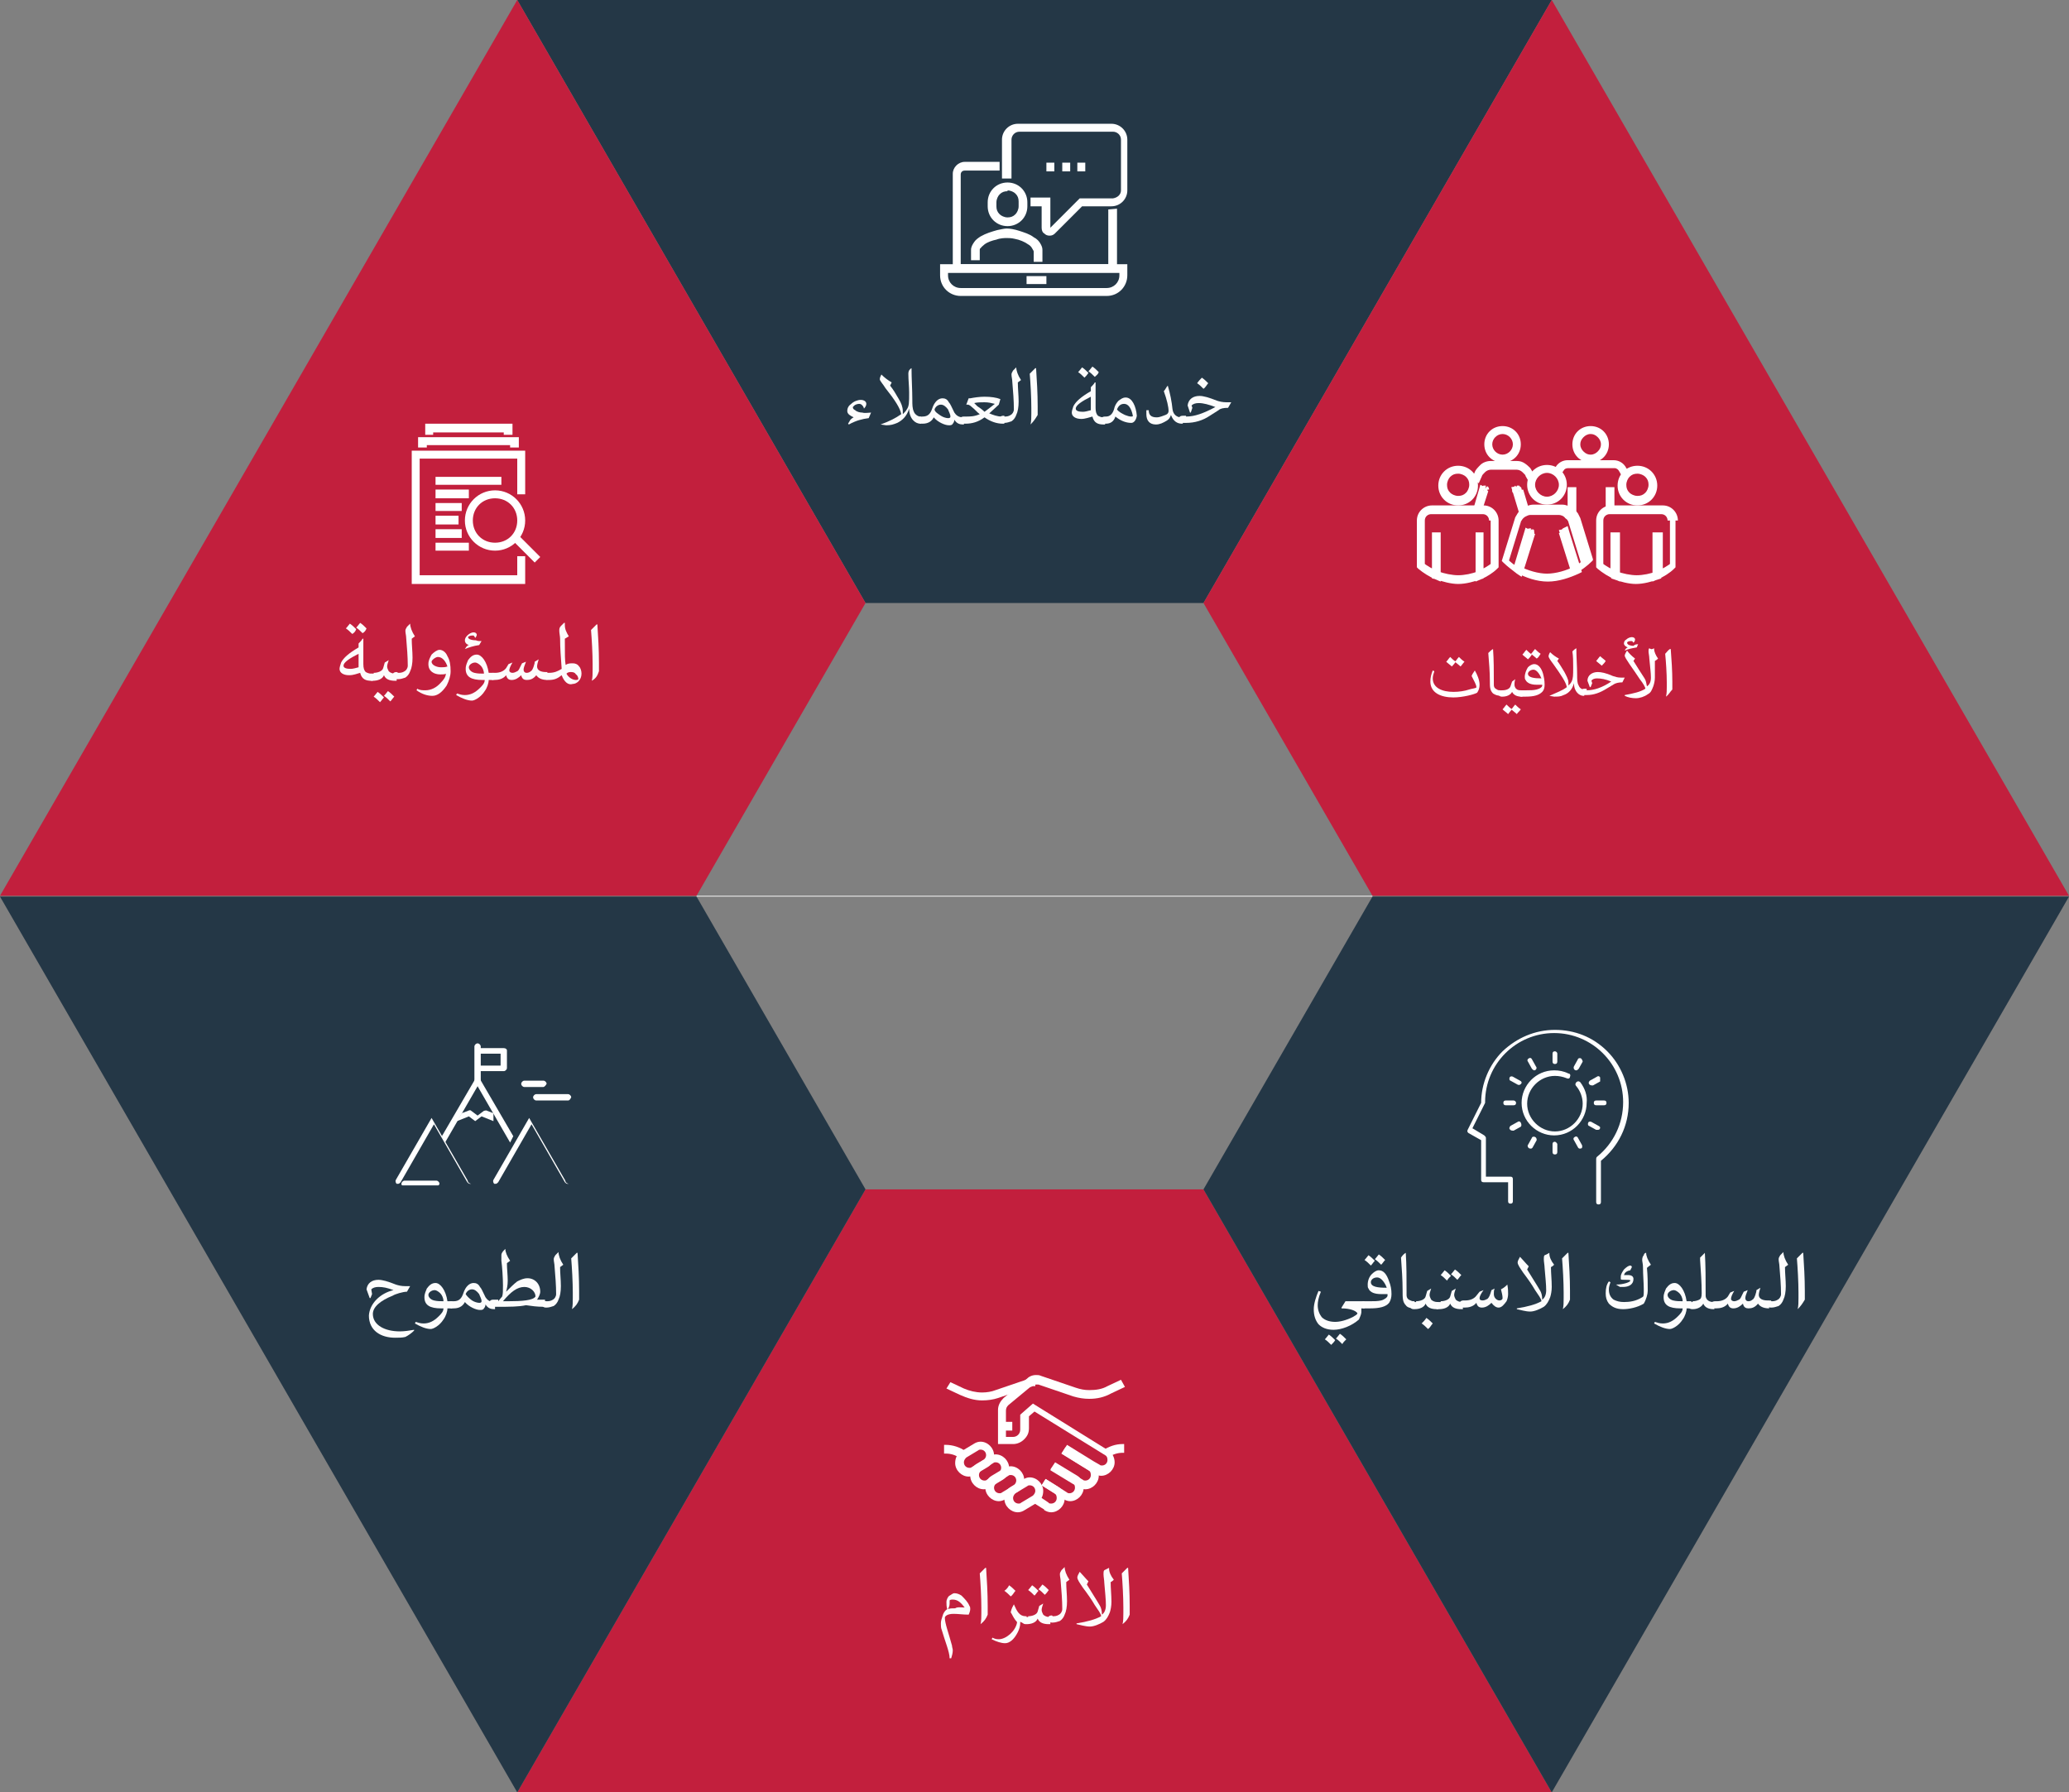 <?xml version="1.0" encoding="utf-8"?>
<!-- Generator: Adobe Illustrator 21.0.0, SVG Export Plug-In . SVG Version: 6.00 Build 0)  -->
<svg version="1.1" id="Layer_1" xmlns="http://www.w3.org/2000/svg" xmlns:xlink="http://www.w3.org/1999/xlink" x="0px" y="0px"
	 viewBox="0 0 260.8 225.9" style="enable-background:new 0 0 260.8 225.9;" xml:space="preserve">
<rect x="0" y="0" width="260.8" height="225.9" fill="#808080" stroke="none"/>
<style type="text/css">
	.st0{fill:#C21F3D;}
	.st1{fill:#243746;}
	.st2{fill:#FFFFFF;}
	.st3{fill:#FCFCFC;}
</style>
<g id="Layer_1_1_">
	<polygon class="st0" points="151.7,149.9 109.1,149.9 65.2,225.9 195.6,225.9 	"/>
	<polygon class="st1" points="195.6,0 65.2,0 109.1,76 151.7,76 	"/>
	<polygon class="st1" points="260.8,113 173,113 151.7,149.9 195.6,225.9 	"/>
	<polygon class="st0" points="65.2,0 0,112.9 87.8,112.9 109.1,76 	"/>
	<polygon class="st1" points="87.8,113 0,113 65.2,225.9 109.1,149.9 	"/>
	<polygon class="st0" points="195.6,0 151.7,76 173,112.9 260.8,112.9 	"/>
	<polygon class="st2" points="66.2,62.3 66.2,56.8 51.9,56.8 51.9,73.6 66.2,73.6 66.2,70.1 65.2,70.1 65.2,72.5 52.9,72.5 
		52.9,57.8 65.2,57.8 65.2,62.3 	"/>
	<polygon class="st2" points="53.8,56.4 53.8,56.1 64.3,56.1 64.3,56.4 65.4,56.4 65.4,55.1 52.7,55.1 52.7,56.4 	"/>
	<polygon class="st2" points="54.6,54.8 54.6,54.5 63.5,54.5 63.5,54.8 64.6,54.8 64.6,53.4 53.6,53.4 53.6,54.8 	"/>
	<g>
		<path class="st2" d="M65.7,65.6h-0.5c0,0.8-0.3,1.5-0.8,2s-1.2,0.8-2,0.8s-1.5-0.3-2-0.8s-0.8-1.2-0.8-2s0.3-1.5,0.8-2
			s1.2-0.8,2-0.8s1.5,0.3,2,0.8s0.8,1.2,0.8,2H65.7h0.5c0-2.1-1.7-3.8-3.8-3.8s-3.8,1.7-3.8,3.8s1.7,3.8,3.8,3.8
			c2.1,0,3.8-1.7,3.8-3.8H65.7z"/>
	</g>
	<polyline class="st2" points="64.5,68 67.4,70.9 68.1,70.2 65.2,67.3 	"/>
	<polyline class="st2" points="54.9,62.8 59.1,62.8 59.1,61.7 54.9,61.7 	"/>
	<polyline class="st2" points="54.9,61.1 63.2,61.1 63.2,60.1 54.9,60.1 	"/>
	<polyline class="st2" points="54.9,64.4 58.2,64.4 58.2,63.4 54.9,63.4 	"/>
	<polyline class="st2" points="54.9,66.1 57.8,66.1 57.8,65 54.9,65 	"/>
	<polyline class="st2" points="54.9,67.8 58.2,67.8 58.2,66.7 54.9,66.7 	"/>
	<polyline class="st2" points="54.9,69.4 59.1,69.4 59.1,68.4 54.9,68.4 	"/>
	<path class="st2" d="M37,84.3l-0.8-2.2l-0.8,2.2H37z M37.1,84.7h-1.9l-0.4,1h-0.6l1.6-4.4h0.7l1.6,4.4h-0.6L37.1,84.7z"/>
	<g>
		<path class="st2" d="M38.9,82.4c0.2-0.3,0.5-0.6,0.8-0.8c0.3-0.2,0.7-0.3,1.1-0.3c0.5,0,0.9,0.1,1.3,0.3c0.4,0.2,0.6,0.6,0.8,1
			h-0.7c-0.1-0.3-0.3-0.5-0.5-0.6s-0.5-0.2-0.8-0.2s-0.6,0.1-0.8,0.2s-0.4,0.3-0.6,0.6c-0.1,0.3-0.2,0.6-0.2,0.9s0.1,0.7,0.2,0.9
			c0.1,0.3,0.3,0.5,0.6,0.6c0.2,0.1,0.5,0.2,0.8,0.2s0.6-0.1,0.8-0.2s0.4-0.3,0.5-0.6h0.7c-0.2,0.4-0.4,0.7-0.8,1s-0.8,0.3-1.3,0.3
			c-0.4,0-0.8-0.1-1.1-0.3c-0.3-0.2-0.6-0.5-0.8-0.8s-0.3-0.7-0.3-1.2C38.6,83.1,38.7,82.7,38.9,82.4"/>
		<path class="st2" d="M43.7,82.4c0.2-0.3,0.5-0.6,0.8-0.8c0.3-0.2,0.7-0.3,1.1-0.3c0.5,0,0.9,0.1,1.3,0.3c0.4,0.2,0.6,0.6,0.8,1H47
			c-0.1-0.3-0.3-0.5-0.5-0.6s-0.5-0.2-0.8-0.2s-0.6,0.1-0.8,0.2s-0.4,0.3-0.6,0.6c-0.1,0.3-0.2,0.6-0.2,0.9s0.1,0.7,0.2,0.9
			c0.1,0.3,0.3,0.5,0.6,0.6c0.2,0.1,0.5,0.2,0.8,0.2s0.6-0.1,0.8-0.2s0.4-0.3,0.5-0.6h0.7c-0.2,0.4-0.4,0.7-0.8,1s-0.8,0.3-1.3,0.3
			c-0.4,0-0.8-0.1-1.1-0.3c-0.3-0.2-0.6-0.5-0.8-0.8s-0.3-0.7-0.3-1.2C43.4,83.1,43.5,82.7,43.7,82.4"/>
		<path class="st2" d="M51.3,85.1c0.2-0.1,0.4-0.3,0.6-0.6c0.1-0.3,0.2-0.6,0.2-0.9c0-0.4-0.1-0.7-0.2-0.9c-0.1-0.3-0.3-0.5-0.6-0.6
			c-0.2-0.1-0.5-0.2-0.8-0.2s-0.6,0.1-0.8,0.2s-0.4,0.3-0.6,0.6c-0.1,0.3-0.2,0.6-0.2,0.9s0.1,0.7,0.2,0.9c0.1,0.3,0.3,0.5,0.6,0.6
			c0.2,0.1,0.5,0.2,0.8,0.2C50.8,85.3,51.1,85.2,51.3,85.1 M49.4,85.5c-0.3-0.2-0.6-0.5-0.8-0.8s-0.3-0.7-0.3-1.2
			c0-0.4,0.1-0.8,0.3-1.2c0.2-0.3,0.5-0.6,0.8-0.8c0.3-0.2,0.7-0.3,1.1-0.3c0.4,0,0.8,0.1,1.1,0.3c0.3,0.2,0.6,0.5,0.8,0.8
			s0.3,0.7,0.3,1.2c0,0.4-0.1,0.8-0.3,1.2c-0.2,0.3-0.5,0.6-0.8,0.8c-0.3,0.2-0.7,0.3-1.1,0.3C50.1,85.8,49.7,85.7,49.4,85.5"/>
		<path class="st2" d="M54,81.3v2.8c0,0.4,0.1,0.7,0.3,0.9c0.2,0.2,0.5,0.3,0.8,0.3s0.6-0.1,0.8-0.3c0.2-0.2,0.3-0.5,0.3-0.9v-2.8
			h0.6v2.8c0,0.4-0.1,0.7-0.2,0.9c-0.1,0.3-0.3,0.4-0.6,0.6c-0.3,0.1-0.5,0.2-0.8,0.2s-0.6-0.1-0.8-0.2c-0.3-0.1-0.4-0.3-0.6-0.6
			c-0.1-0.3-0.2-0.6-0.2-0.9v-2.8H54z"/>
	</g>
	<polygon class="st2" points="61.2,85.7 60.6,85.7 58.3,82.2 58.3,85.7 57.7,85.7 57.7,81.3 58.3,81.3 60.6,84.8 60.6,81.3 
		61.2,81.3 	"/>
	<polygon class="st2" points="64.9,81.3 64.9,81.8 63.7,81.8 63.7,85.7 63.1,85.7 63.1,81.8 61.9,81.8 61.9,81.3 	"/>
	<path class="st2" d="M68,84.3l-0.8-2.2l-0.8,2.2H68z M68.2,84.7h-1.9l-0.4,1h-0.6l1.6-4.4h0.7l1.6,4.4h-0.6L68.2,84.7z"/>
	<g>
		<path class="st2" d="M72.1,85c0.2-0.1,0.2-0.3,0.2-0.6c0-0.2-0.1-0.4-0.3-0.6c-0.2-0.1-0.4-0.2-0.7-0.2h-1v1.6h1
			C71.7,85.3,71.9,85.2,72.1,85 M70.4,83.2h1c0.3,0,0.5-0.1,0.6-0.2s0.2-0.3,0.2-0.5S72.1,82.1,72,82s-0.4-0.2-0.6-0.2h-1V83.2z
			 M72.5,83.7c0.1,0.1,0.2,0.2,0.3,0.4c0.1,0.2,0.1,0.3,0.1,0.5s-0.1,0.4-0.2,0.6s-0.3,0.3-0.5,0.4s-0.5,0.2-0.8,0.2h-1.6v-4.4h1.6
			c0.3,0,0.6,0,0.8,0.1c0.2,0.1,0.4,0.2,0.5,0.4s0.2,0.4,0.2,0.6c0,0.3-0.1,0.5-0.2,0.6c-0.1,0.2-0.3,0.3-0.6,0.4
			C72.2,83.5,72.3,83.6,72.5,83.7"/>
	</g>
	<rect x="73.7" y="81.3" class="st2" width="0.6" height="4.4"/>
	<polygon class="st2" points="75.8,85.3 77.4,85.3 77.4,85.7 75.2,85.7 75.2,81.3 75.8,81.3 	"/>
	<rect x="78" y="81.3" class="st2" width="0.6" height="4.4"/>
	<polygon class="st2" points="82.2,81.3 82.2,81.8 81,81.8 81,85.7 80.5,85.7 80.5,81.8 79.3,81.8 79.3,81.3 	"/>
	<polygon class="st2" points="86,81.3 84.6,84.1 84.6,85.7 84,85.7 84,84.1 82.6,81.3 83.2,81.3 84.3,83.6 85.4,81.3 	"/>
	<g>
		<path class="st2" d="M114.1,47.7c0.2-0.3,0.5-0.6,0.8-0.8s0.7-0.3,1.1-0.3c0.5,0,0.9,0.1,1.3,0.3s0.6,0.6,0.8,1h-0.7
			c-0.1-0.3-0.3-0.5-0.5-0.6s-0.5-0.2-0.8-0.2s-0.6,0.1-0.8,0.2c-0.2,0.1-0.4,0.3-0.6,0.6c-0.1,0.3-0.2,0.6-0.2,0.9
			c0,0.3,0.1,0.7,0.2,0.9c0.1,0.3,0.3,0.5,0.6,0.6c0.2,0.1,0.5,0.2,0.8,0.2s0.6-0.1,0.8-0.2s0.4-0.3,0.5-0.6h0.7
			c-0.2,0.4-0.4,0.7-0.8,1S116.5,51,116,51c-0.4,0-0.8-0.1-1.1-0.3c-0.3-0.2-0.6-0.5-0.8-0.8c-0.2-0.3-0.3-0.7-0.3-1.2
			C113.8,48.4,113.9,48,114.1,47.7"/>
		<path class="st2" d="M119.5,46.6v2.8c0,0.4,0.1,0.7,0.3,0.9c0.2,0.2,0.5,0.3,0.8,0.3s0.6-0.1,0.8-0.3c0.2-0.2,0.3-0.5,0.3-0.9
			v-2.8h0.6v2.8c0,0.4-0.1,0.7-0.2,0.9c-0.1,0.3-0.3,0.4-0.6,0.6c-0.3,0.1-0.5,0.2-0.8,0.2s-0.6-0.1-0.8-0.2
			c-0.3-0.1-0.4-0.3-0.6-0.6c-0.1-0.3-0.2-0.6-0.2-0.9v-2.8H119.5z"/>
		<path class="st2" d="M123.8,50.9c-0.2-0.1-0.4-0.2-0.5-0.4s-0.2-0.4-0.2-0.6h0.6c0,0.2,0.1,0.4,0.3,0.5c0.1,0.1,0.4,0.2,0.7,0.2
			c0.3,0,0.5-0.1,0.6-0.2c0.2-0.1,0.2-0.3,0.2-0.5s0-0.3-0.1-0.4c-0.1-0.1-0.2-0.2-0.3-0.2c-0.1-0.1-0.3-0.1-0.6-0.2
			c-0.3-0.1-0.5-0.2-0.7-0.2c-0.2-0.1-0.3-0.2-0.4-0.4s-0.2-0.4-0.2-0.7c0-0.2,0.1-0.5,0.2-0.6c0.1-0.2,0.3-0.3,0.5-0.4
			c0.2-0.1,0.5-0.2,0.8-0.2c0.4,0,0.8,0.1,1,0.3c0.3,0.2,0.4,0.5,0.4,0.8h-0.6c0-0.2-0.1-0.3-0.3-0.4c-0.2-0.1-0.4-0.2-0.6-0.2
			s-0.4,0.1-0.6,0.2c-0.2,0.1-0.2,0.3-0.2,0.5s0,0.3,0.1,0.4c0.1,0.1,0.2,0.2,0.3,0.2c0.1,0.1,0.3,0.1,0.6,0.2
			c0.3,0.1,0.5,0.2,0.7,0.2c0.2,0.1,0.3,0.2,0.5,0.4c0.1,0.2,0.2,0.4,0.2,0.7c0,0.2-0.1,0.4-0.2,0.6c-0.1,0.2-0.3,0.3-0.5,0.5
			c-0.2,0.1-0.5,0.2-0.8,0.2C124.3,51.1,124,51,123.8,50.9"/>
	</g>
	<polygon class="st2" points="129.6,46.6 129.6,47.1 128.4,47.1 128.4,51 127.8,51 127.8,47.1 126.6,47.1 126.6,46.6 	"/>
	<g>
		<path class="st2" d="M133.1,50.4c0.2-0.1,0.4-0.3,0.6-0.6c0.1-0.3,0.2-0.6,0.2-0.9c0-0.4-0.1-0.7-0.2-0.9
			c-0.1-0.3-0.3-0.5-0.6-0.6c-0.2-0.1-0.5-0.2-0.8-0.2s-0.6,0.1-0.8,0.2c-0.2,0.1-0.4,0.3-0.6,0.6c-0.1,0.3-0.2,0.6-0.2,0.9
			c0,0.4,0.1,0.7,0.2,0.9c0.1,0.3,0.3,0.5,0.6,0.6c0.2,0.1,0.5,0.2,0.8,0.2S132.9,50.5,133.1,50.4 M131.2,50.8
			c-0.3-0.2-0.6-0.5-0.8-0.8s-0.3-0.7-0.3-1.2c0-0.4,0.1-0.8,0.3-1.2c0.2-0.3,0.5-0.6,0.8-0.8s0.7-0.3,1.1-0.3
			c0.4,0,0.8,0.1,1.1,0.3s0.6,0.5,0.8,0.8s0.3,0.7,0.3,1.2c0,0.4-0.1,0.8-0.3,1.2c-0.2,0.3-0.5,0.6-0.8,0.8s-0.7,0.3-1.1,0.3
			S131.5,51,131.2,50.8"/>
	</g>
	<polygon class="st2" points="139.7,46.7 139.7,51 139.1,51 139.1,47.8 137.7,51 137.3,51 135.8,47.8 135.8,51 135.3,51 135.3,46.7 
		135.9,46.7 137.5,50.3 139.1,46.7 	"/>
	<polygon class="st2" points="141.3,47.1 141.3,48.6 142.9,48.6 142.9,49.1 141.3,49.1 141.3,50.6 143,50.6 143,51 140.7,51 
		140.7,46.6 143,46.6 143,47.1 	"/>
	<g>
		<path class="st2" d="M144.5,48.8h0.8c0.3,0,0.5-0.1,0.7-0.2c0.2-0.2,0.2-0.4,0.2-0.6c0-0.3-0.1-0.5-0.2-0.6
			c-0.2-0.1-0.4-0.2-0.7-0.2h-0.8V48.8z M146.2,51l-1-1.8h-0.7V51h-0.6v-4.4h1.4c0.3,0,0.6,0.1,0.8,0.2c0.2,0.1,0.4,0.3,0.5,0.5
			s0.2,0.4,0.2,0.7s-0.1,0.6-0.3,0.8s-0.4,0.4-0.8,0.5l1.1,1.8L146.2,51L146.2,51z"/>
		<path class="st2" d="M119.2,58.5c-0.2-0.1-0.4-0.2-0.5-0.4s-0.2-0.4-0.2-0.6h0.6c0,0.2,0.1,0.4,0.3,0.5c0.1,0.1,0.4,0.2,0.7,0.2
			c0.3,0,0.5-0.1,0.6-0.2c0.2-0.1,0.2-0.3,0.2-0.5s0-0.3-0.1-0.4c-0.1-0.1-0.2-0.2-0.3-0.2c-0.1-0.1-0.3-0.1-0.6-0.2
			c-0.3-0.1-0.5-0.2-0.7-0.2c-0.2-0.1-0.3-0.2-0.4-0.4s-0.2-0.4-0.2-0.7c0-0.2,0.1-0.5,0.2-0.6c0.1-0.2,0.3-0.3,0.5-0.4
			c0.2-0.1,0.5-0.2,0.8-0.2c0.4,0,0.8,0.1,1,0.3c0.3,0.2,0.4,0.5,0.4,0.8h-0.6c0-0.2-0.1-0.3-0.3-0.4c-0.2-0.1-0.4-0.2-0.6-0.2
			s-0.4,0.1-0.6,0.2s-0.2,0.3-0.2,0.5s0,0.3,0.1,0.4c0.1,0.1,0.2,0.2,0.3,0.2c0.1,0.1,0.3,0.1,0.6,0.2c0.3,0.1,0.5,0.2,0.7,0.2
			c0.2,0.1,0.3,0.2,0.5,0.4c0.1,0.2,0.2,0.4,0.2,0.7c0,0.2-0.1,0.4-0.2,0.6c-0.1,0.2-0.3,0.3-0.5,0.5c-0.2,0.1-0.5,0.2-0.8,0.2
			C119.7,58.7,119.4,58.6,119.2,58.5"/>
	</g>
	<polygon class="st2" points="122.8,54.7 122.8,56.2 124.4,56.2 124.4,56.6 122.8,56.6 122.8,58.1 124.6,58.1 124.6,58.6 
		122.3,58.6 122.3,54.2 124.6,54.2 124.6,54.7 	"/>
	<g>
		<path class="st2" d="M126.1,56.4h0.8c0.3,0,0.5-0.1,0.7-0.2c0.2-0.2,0.2-0.4,0.2-0.6c0-0.3-0.1-0.5-0.2-0.6
			c-0.2-0.1-0.4-0.2-0.7-0.2h-0.8V56.4z M127.8,58.6l-1-1.8h-0.7v1.8h-0.6v-4.4h1.4c0.3,0,0.6,0.1,0.8,0.2c0.2,0.1,0.4,0.3,0.5,0.5
			s0.2,0.4,0.2,0.7s-0.1,0.6-0.3,0.8s-0.4,0.4-0.8,0.5l1.1,1.8L127.8,58.6L127.8,58.6z"/>
	</g>
	<polygon class="st2" points="133,54.2 131.3,58.6 130.6,58.6 129,54.2 129.6,54.2 131,58 132.4,54.2 	"/>
	<rect x="133.6" y="54.2" class="st2" width="0.6" height="4.4"/>
	<g>
		<path class="st2" d="M135.2,55.3c0.2-0.3,0.5-0.6,0.8-0.8s0.7-0.3,1.1-0.3c0.5,0,0.9,0.1,1.3,0.3c0.4,0.2,0.6,0.6,0.8,1h-0.7
			c-0.1-0.3-0.3-0.5-0.5-0.6s-0.5-0.2-0.8-0.2s-0.6,0.1-0.8,0.2c-0.2,0.1-0.4,0.3-0.6,0.6c-0.1,0.3-0.2,0.6-0.2,0.9
			c0,0.3,0.1,0.7,0.2,0.9c0.1,0.3,0.3,0.5,0.6,0.6c0.2,0.1,0.5,0.2,0.8,0.2s0.6-0.1,0.8-0.2s0.4-0.3,0.5-0.6h0.7
			c-0.2,0.4-0.4,0.7-0.8,1s-0.8,0.3-1.3,0.3c-0.4,0-0.8-0.1-1.1-0.3s-0.6-0.5-0.8-0.8s-0.3-0.7-0.3-1.2
			C134.9,56,135,55.6,135.2,55.3"/>
	</g>
	<polygon class="st2" points="140.6,54.7 140.6,56.2 142.2,56.2 142.2,56.6 140.6,56.6 140.6,58.1 142.4,58.1 142.4,58.6 140,58.6 
		140,54.2 142.4,54.2 142.4,54.7 	"/>
	<polygon class="st2" points="185.6,81.8 185.6,83.3 187.2,83.3 187.2,83.7 185.6,83.7 185.6,85.3 187.4,85.3 187.4,85.7 185,85.7 
		185,81.3 187.4,81.3 187.4,81.8 	"/>
	<polygon class="st2" points="191,81.3 191,81.8 189.8,81.8 189.8,85.7 189.2,85.7 189.2,81.8 188,81.8 188,81.3 	"/>
	<polygon class="st2" points="195.1,81.3 195.1,85.7 194.5,85.7 194.5,83.7 192.2,83.7 192.2,85.7 191.7,85.7 191.7,81.3 
		192.2,81.3 192.2,83.3 194.5,83.3 194.5,81.3 	"/>
	<rect x="196" y="81.3" class="st2" width="0.6" height="4.4"/>
	<g>
		<path class="st2" d="M197.7,82.4c0.2-0.3,0.5-0.6,0.8-0.8c0.3-0.2,0.7-0.3,1.1-0.3c0.5,0,0.9,0.1,1.3,0.3c0.4,0.2,0.6,0.6,0.8,1
			H201c-0.1-0.3-0.3-0.5-0.5-0.6s-0.5-0.2-0.8-0.2s-0.6,0.1-0.8,0.2s-0.4,0.3-0.6,0.6c-0.1,0.3-0.2,0.6-0.2,0.9s0.1,0.7,0.2,0.9
			c0.1,0.3,0.3,0.5,0.6,0.6c0.2,0.1,0.5,0.2,0.8,0.2s0.6-0.1,0.8-0.2s0.4-0.3,0.5-0.6h0.7c-0.2,0.4-0.4,0.7-0.8,1s-0.8,0.3-1.3,0.3
			c-0.4,0-0.8-0.1-1.1-0.3c-0.3-0.2-0.6-0.5-0.8-0.8s-0.3-0.7-0.3-1.2C197.4,83.1,197.5,82.7,197.7,82.4"/>
		<path class="st2" d="M203.1,85.6c-0.2-0.1-0.4-0.2-0.5-0.4c-0.1-0.2-0.2-0.4-0.2-0.6h0.6c0,0.2,0.1,0.4,0.3,0.5
			c0.1,0.1,0.4,0.2,0.7,0.2s0.5-0.1,0.6-0.2c0.2-0.1,0.2-0.3,0.2-0.5s0-0.3-0.1-0.4s-0.2-0.2-0.3-0.2c-0.1-0.1-0.3-0.1-0.6-0.2
			s-0.5-0.2-0.7-0.2c-0.2-0.1-0.3-0.2-0.4-0.4c-0.1-0.2-0.2-0.4-0.2-0.7c0-0.2,0.1-0.5,0.2-0.6c0.1-0.2,0.3-0.3,0.5-0.4
			s0.5-0.2,0.8-0.2c0.4,0,0.8,0.1,1,0.3c0.3,0.2,0.4,0.5,0.4,0.8h-0.6c0-0.2-0.1-0.3-0.3-0.4s-0.4-0.2-0.6-0.2
			c-0.2,0-0.4,0.1-0.6,0.2s-0.2,0.3-0.2,0.5s0,0.3,0.1,0.4s0.2,0.2,0.3,0.2c0.1,0.1,0.3,0.1,0.6,0.2s0.5,0.2,0.7,0.2
			c0.2,0.1,0.3,0.2,0.5,0.4c0.1,0.2,0.2,0.4,0.2,0.7c0,0.2-0.1,0.4-0.2,0.6c-0.1,0.2-0.3,0.3-0.5,0.5c-0.2,0.1-0.5,0.2-0.8,0.2
			C203.6,85.8,203.3,85.7,203.1,85.6"/>
	</g>
	<path class="st2" d="M48.3,160.9l-0.8-2.2l-0.8,2.2H48.3z M48.4,161.3h-1.9l-0.4,1h-0.6l1.6-4.4h0.7l1.6,4.4h-0.6L48.4,161.3z"/>
	<polygon class="st2" points="54.6,157.9 54.6,162.3 54,162.3 54,159.1 52.5,162.3 52.1,162.3 50.7,159 50.7,162.3 50.1,162.3 
		50.1,157.9 50.7,157.9 52.3,161.5 53.9,157.9 	"/>
	<g>
		<path class="st2" d="M57.8,161.6c0.2-0.1,0.2-0.3,0.2-0.6c0-0.2-0.1-0.4-0.3-0.6c-0.2-0.1-0.4-0.2-0.7-0.2h-1v1.6h1
			C57.4,161.8,57.6,161.8,57.8,161.6 M56.1,159.8h1c0.3,0,0.5-0.1,0.6-0.2c0.1-0.1,0.2-0.3,0.2-0.5s-0.1-0.4-0.2-0.5
			c-0.1-0.1-0.4-0.2-0.6-0.2h-1V159.8z M58.2,160.2c0.1,0.1,0.2,0.2,0.3,0.4s0.1,0.3,0.1,0.5s-0.1,0.4-0.2,0.6
			c-0.1,0.2-0.3,0.3-0.5,0.4c-0.2,0.1-0.5,0.2-0.8,0.2h-1.6v-4.4h1.6c0.3,0,0.6,0,0.8,0.1s0.4,0.2,0.5,0.4s0.2,0.4,0.2,0.6
			c0,0.3-0.1,0.5-0.2,0.6c-0.1,0.2-0.3,0.3-0.6,0.4C57.9,160.1,58,160.1,58.2,160.2"/>
	</g>
	<rect x="59.4" y="157.9" class="st2" width="0.6" height="4.4"/>
	<polygon class="st2" points="63.7,157.9 63.7,158.4 62.5,158.4 62.5,162.3 61.9,162.3 61.9,158.4 60.7,158.4 60.7,157.9 	"/>
	<rect x="64.4" y="157.9" class="st2" width="0.6" height="4.4"/>
	<g>
		<path class="st2" d="M68.7,161.6c0.2-0.1,0.4-0.3,0.6-0.6c0.1-0.3,0.2-0.6,0.2-0.9c0-0.4-0.1-0.7-0.2-0.9
			c-0.1-0.3-0.3-0.5-0.6-0.6c-0.2-0.1-0.5-0.2-0.8-0.2s-0.6,0.1-0.8,0.2c-0.2,0.1-0.4,0.3-0.6,0.6s-0.2,0.6-0.2,0.9
			c0,0.3,0.1,0.7,0.2,0.9c0.1,0.3,0.3,0.5,0.6,0.6c0.2,0.1,0.5,0.2,0.8,0.2C68.2,161.9,68.5,161.8,68.7,161.6 M66.8,162.1
			c-0.3-0.2-0.6-0.5-0.8-0.8c-0.2-0.3-0.3-0.7-0.3-1.2c0-0.4,0.1-0.8,0.3-1.2c0.2-0.3,0.5-0.6,0.8-0.8s0.7-0.3,1.1-0.3
			s0.8,0.1,1.1,0.3c0.3,0.2,0.6,0.5,0.8,0.8c0.2,0.3,0.3,0.7,0.3,1.2c0,0.4-0.1,0.8-0.3,1.2c-0.2,0.3-0.5,0.6-0.8,0.8
			s-0.7,0.3-1.1,0.3C67.5,162.3,67.1,162.3,66.8,162.1"/>
	</g>
	<polygon class="st2" points="74.3,162.3 73.7,162.3 71.4,158.8 71.4,162.3 70.9,162.3 70.9,157.9 71.4,157.9 73.7,161.4 
		73.7,157.9 74.3,157.9 	"/>
	<g>
		<path class="st2" d="M180.7,159.8c0.2-0.1,0.2-0.3,0.2-0.6c0-0.5-0.3-0.8-0.9-0.8h-0.8v1.6h0.8C180.3,160,180.5,159.9,180.7,159.8
			 M181.1,160.1c-0.3,0.2-0.6,0.4-1.1,0.4h-0.8v1.8h-0.6v-4.4h1.4c0.5,0,0.9,0.1,1.1,0.4c0.3,0.2,0.4,0.5,0.4,0.9
			C181.5,159.6,181.4,159.9,181.1,160.1"/>
		<path class="st2" d="M182.8,160h0.8c0.3,0,0.5-0.1,0.7-0.2c0.2-0.2,0.2-0.4,0.2-0.6c0-0.3-0.1-0.5-0.2-0.6
			c-0.2-0.1-0.4-0.2-0.7-0.2h-0.8V160z M184.5,162.3l-1-1.8h-0.7v1.8h-0.6v-4.4h1.4c0.3,0,0.6,0.1,0.8,0.2c0.2,0.1,0.4,0.3,0.5,0.5
			s0.2,0.4,0.2,0.7s-0.1,0.6-0.3,0.8s-0.4,0.4-0.8,0.5l1.1,1.8h-0.6V162.3z"/>
		<path class="st2" d="M188.9,161.6c0.2-0.1,0.4-0.3,0.6-0.6c0.1-0.3,0.2-0.6,0.2-0.9c0-0.4-0.1-0.7-0.2-0.9
			c-0.1-0.3-0.3-0.5-0.6-0.6c-0.2-0.1-0.5-0.2-0.8-0.2s-0.6,0.1-0.8,0.2c-0.2,0.1-0.4,0.3-0.6,0.6s-0.2,0.6-0.2,0.9
			c0,0.4,0.1,0.7,0.2,0.9c0.1,0.3,0.3,0.5,0.6,0.6c0.2,0.1,0.5,0.2,0.8,0.2C188.4,161.9,188.6,161.8,188.9,161.6 M186.9,162.1
			c-0.3-0.2-0.6-0.5-0.8-0.8s-0.3-0.7-0.3-1.2c0-0.4,0.1-0.8,0.3-1.2c0.2-0.3,0.5-0.6,0.8-0.8s0.7-0.3,1.1-0.3
			c0.4,0,0.8,0.1,1.1,0.3s0.6,0.5,0.8,0.8s0.3,0.7,0.3,1.2c0,0.4-0.1,0.8-0.3,1.2c-0.2,0.3-0.5,0.6-0.8,0.8s-0.7,0.3-1.1,0.3
			C187.6,162.4,187.3,162.3,186.9,162.1"/>
	</g>
	<path class="st2" d="M193.5,160.9l-0.8-2.2l-0.8,2.2H193.5z M193.6,161.3h-1.9l-0.4,1h-0.6l1.6-4.4h0.7l1.6,4.4H194L193.6,161.3z"
		/>
	<g>
		<path class="st2" d="M195.3,158.9c0.2-0.3,0.5-0.6,0.8-0.8s0.7-0.3,1.1-0.3c0.5,0,0.9,0.1,1.3,0.3c0.4,0.2,0.6,0.6,0.8,1h-0.7
			c-0.1-0.3-0.3-0.5-0.5-0.6s-0.5-0.2-0.8-0.2s-0.6,0.1-0.8,0.2c-0.2,0.1-0.4,0.3-0.6,0.6c-0.1,0.3-0.2,0.6-0.2,0.9
			c0,0.4,0.1,0.7,0.2,0.9c0.1,0.3,0.3,0.5,0.6,0.6c0.2,0.1,0.5,0.2,0.8,0.2s0.6-0.1,0.8-0.2c0.2-0.1,0.4-0.3,0.5-0.6h0.7
			c-0.2,0.4-0.4,0.7-0.8,1s-0.8,0.3-1.3,0.3c-0.4,0-0.8-0.1-1.1-0.3s-0.6-0.5-0.8-0.8s-0.3-0.7-0.3-1.2
			C195.1,159.7,195.2,159.3,195.3,158.9"/>
	</g>
	<polygon class="st2" points="202.8,157.9 202.8,158.4 201.6,158.4 201.6,162.3 201.1,162.3 201.1,158.4 199.9,158.4 199.9,157.9 	
		"/>
	<rect x="203.5" y="157.9" class="st2" width="0.6" height="4.4"/>
	<polygon class="st2" points="208.7,157.9 207.1,162.3 206.4,162.3 204.8,157.9 205.4,157.9 206.7,161.7 208.1,157.9 	"/>
	<polygon class="st2" points="209.9,158.4 209.9,159.8 211.5,159.8 211.5,160.3 209.9,160.3 209.9,161.8 211.7,161.8 211.7,162.3 
		209.4,162.3 209.4,157.9 211.7,157.9 211.7,158.4 	"/>
	<g>
		<path class="st2" d="M180.6,169.2c0.2-0.1,0.2-0.3,0.2-0.6c0-0.2-0.1-0.4-0.3-0.6c-0.2-0.1-0.4-0.2-0.7-0.2h-1v1.6h1
			C180.2,169.4,180.4,169.3,180.6,169.2 M178.9,167.4h1c0.3,0,0.5-0.1,0.6-0.2c0.1-0.1,0.2-0.3,0.2-0.5s-0.1-0.4-0.2-0.5
			c-0.1-0.1-0.4-0.2-0.6-0.2h-1V167.4z M180.9,167.8c0.1,0.1,0.2,0.2,0.3,0.4s0.1,0.3,0.1,0.5s-0.1,0.4-0.2,0.6
			c-0.1,0.2-0.3,0.3-0.5,0.4c-0.2,0.1-0.5,0.2-0.8,0.2h-1.6v-4.4h1.6c0.3,0,0.6,0,0.8,0.1s0.4,0.2,0.5,0.4s0.2,0.4,0.2,0.6
			c0,0.3-0.1,0.5-0.2,0.6c-0.1,0.2-0.3,0.3-0.6,0.4C180.7,167.6,180.8,167.7,180.9,167.8"/>
	</g>
	<polygon class="st2" points="182.7,165.9 182.7,167.4 184.3,167.4 184.3,167.9 182.7,167.9 182.7,169.4 184.5,169.4 184.5,169.9 
		182.2,169.9 182.2,165.5 184.5,165.5 184.5,165.9 	"/>
	<polygon class="st2" points="188.8,165.5 188.8,169.9 188.2,169.9 188.2,167.9 186,167.9 186,169.9 185.4,169.9 185.4,165.5 
		186,165.5 186,167.4 188.2,167.4 188.2,165.5 	"/>
	<path class="st2" d="M192.2,168.4l-0.8-2.2l-0.8,2.2H192.2z M192.4,168.9h-1.9l-0.4,1h-0.6l1.6-4.4h0.7l1.6,4.4h-0.6L192.4,168.9z"
		/>
	<polygon class="st2" points="197.6,165.5 196,169.9 195.3,169.9 193.7,165.5 194.3,165.5 195.7,169.3 197,165.5 	"/>
	<rect x="198.3" y="165.5" class="st2" width="0.6" height="4.4"/>
	<g>
		<path class="st2" d="M202.7,169.2c0.2-0.1,0.4-0.3,0.6-0.6c0.1-0.3,0.2-0.6,0.2-0.9c0-0.4-0.1-0.7-0.2-0.9
			c-0.1-0.3-0.3-0.5-0.6-0.6c-0.2-0.1-0.5-0.2-0.8-0.2s-0.6,0.1-0.8,0.2c-0.2,0.1-0.4,0.3-0.6,0.6s-0.2,0.6-0.2,0.9
			c0,0.4,0.1,0.7,0.2,0.9c0.1,0.3,0.3,0.5,0.6,0.6c0.2,0.1,0.5,0.2,0.8,0.2C202.1,169.4,202.4,169.3,202.7,169.2 M200.7,169.6
			c-0.3-0.2-0.6-0.5-0.8-0.8s-0.3-0.7-0.3-1.2c0-0.4,0.1-0.8,0.3-1.2c0.2-0.3,0.5-0.6,0.8-0.8s0.7-0.3,1.1-0.3
			c0.4,0,0.8,0.1,1.1,0.3s0.6,0.5,0.8,0.8s0.3,0.7,0.3,1.2c0,0.4-0.1,0.8-0.3,1.2c-0.2,0.3-0.5,0.6-0.8,0.8s-0.7,0.3-1.1,0.3
			C201.4,169.9,201,169.8,200.7,169.6"/>
		<path class="st2" d="M205.3,165.5v2.8c0,0.4,0.1,0.7,0.3,0.9s0.5,0.3,0.8,0.3s0.6-0.1,0.8-0.3s0.3-0.5,0.3-0.9v-2.8h0.6v2.8
			c0,0.4-0.1,0.7-0.2,0.9c-0.1,0.3-0.3,0.4-0.6,0.6c-0.3,0.1-0.5,0.2-0.8,0.2s-0.6-0.1-0.8-0.2c-0.3-0.1-0.4-0.3-0.6-0.6
			c-0.1-0.3-0.2-0.6-0.2-0.9v-2.8H205.3z"/>
		<path class="st2" d="M209.6,167.6h0.8c0.3,0,0.5-0.1,0.7-0.2c0.2-0.2,0.2-0.4,0.2-0.6c0-0.3-0.1-0.5-0.2-0.6
			c-0.2-0.1-0.4-0.2-0.7-0.2h-0.8V167.6z M211.4,169.9l-1-1.8h-0.7v1.8H209v-4.4h1.4c0.3,0,0.6,0.1,0.8,0.2c0.2,0.1,0.4,0.3,0.5,0.5
			s0.2,0.4,0.2,0.7s-0.1,0.6-0.3,0.8s-0.4,0.4-0.8,0.5l1.1,1.8h-0.5V169.9z"/>
		<path class="st2" d="M109.9,200c0.2-0.3,0.5-0.6,0.8-0.8s0.7-0.3,1.1-0.3c0.5,0,0.9,0.1,1.3,0.3s0.6,0.6,0.8,1h-0.7
			c-0.1-0.3-0.3-0.5-0.5-0.6s-0.5-0.2-0.8-0.2s-0.6,0.1-0.8,0.2c-0.2,0.1-0.4,0.3-0.6,0.6c-0.1,0.3-0.2,0.6-0.2,0.9
			c0,0.4,0.1,0.7,0.2,0.9c0.1,0.3,0.3,0.5,0.6,0.6c0.2,0.1,0.5,0.2,0.8,0.2s0.6-0.1,0.8-0.2s0.4-0.3,0.5-0.6h0.7
			c-0.2,0.4-0.4,0.7-0.8,1s-0.8,0.3-1.3,0.3c-0.4,0-0.8-0.1-1.1-0.3c-0.3-0.2-0.6-0.5-0.8-0.8c-0.2-0.3-0.3-0.7-0.3-1.2
			C109.6,200.7,109.7,200.3,109.9,200"/>
		<path class="st2" d="M117.5,202.7c0.2-0.1,0.4-0.3,0.6-0.6c0.1-0.3,0.2-0.6,0.2-0.9c0-0.4-0.1-0.7-0.2-0.9
			c-0.1-0.3-0.3-0.5-0.6-0.6c-0.2-0.1-0.5-0.2-0.8-0.2s-0.6,0.1-0.8,0.2c-0.2,0.1-0.4,0.3-0.6,0.6s-0.2,0.6-0.2,0.9
			c0,0.4,0.1,0.7,0.2,0.9c0.1,0.3,0.3,0.5,0.6,0.6c0.2,0.1,0.5,0.2,0.8,0.2S117.3,202.8,117.5,202.7 M115.6,203.1
			c-0.3-0.2-0.6-0.5-0.8-0.8c-0.2-0.3-0.3-0.7-0.3-1.2c0-0.4,0.1-0.8,0.3-1.2c0.2-0.3,0.5-0.6,0.8-0.8s0.7-0.3,1.1-0.3
			s0.8,0.1,1.1,0.3c0.3,0.2,0.6,0.5,0.8,0.8c0.2,0.3,0.3,0.7,0.3,1.2s-0.1,0.8-0.3,1.2c-0.2,0.3-0.5,0.6-0.8,0.8s-0.7,0.3-1.1,0.3
			C116.3,203.4,115.9,203.3,115.6,203.1"/>
	</g>
	<polygon class="st2" points="124.1,199 124.1,203.3 123.5,203.3 123.5,200.1 122.1,203.3 121.7,203.3 120.2,200.1 120.2,203.3 
		119.7,203.3 119.7,199 120.3,199 121.9,202.6 123.5,199 	"/>
	<polygon class="st2" points="129.5,199 129.5,203.3 129,203.3 129,200.1 127.5,203.3 127.1,203.3 125.7,200.1 125.7,203.3 
		125.1,203.3 125.1,199 125.7,199 127.3,202.6 128.9,199 	"/>
	<rect x="130.5" y="198.9" class="st2" width="0.6" height="4.4"/>
	<polygon class="st2" points="134.8,198.9 134.8,199.4 133.6,199.4 133.6,203.3 133,203.3 133,199.4 131.8,199.4 131.8,198.9 	"/>
	<polygon class="st2" points="139.9,199 139.9,203.3 139.4,203.3 139.4,200.1 137.9,203.3 137.5,203.3 136,200.1 136,203.3 
		135.5,203.3 135.5,199 136.1,199 137.7,202.6 139.3,199 	"/>
	<polygon class="st2" points="141.5,199.4 141.5,200.9 143.1,200.9 143.1,201.3 141.5,201.3 141.5,202.8 143.3,202.8 143.3,203.3 
		140.9,203.3 140.9,198.9 143.3,198.9 143.3,199.4 	"/>
	<polygon class="st2" points="147.6,203.3 147,203.3 144.7,199.8 144.7,203.3 144.1,203.3 144.1,198.9 144.7,198.9 147,202.4 
		147,198.9 147.6,198.9 	"/>
	<polygon class="st2" points="151.3,198.9 151.3,199.4 150.1,199.4 150.1,203.3 149.5,203.3 149.5,199.4 148.3,199.4 148.3,198.9 	
		"/>
	<g>
		<path class="st2" d="M52.6,151.3h-4c-0.2,0-0.4-0.2-0.4-0.4s0.2-0.4,0.4-0.4h4c0.2,0,0.4,0.2,0.4,0.4S52.8,151.3,52.6,151.3"/>
		<path class="st2" d="M55,149.6h-4c-0.2,0-0.4-0.2-0.4-0.4s0.2-0.4,0.4-0.4h4c0.2,0,0.4,0.2,0.4,0.4
			C55.3,149.4,55.2,149.6,55,149.6"/>
		<path class="st2" d="M71.6,138.7h-4c-0.2,0-0.4-0.2-0.4-0.4s0.2-0.4,0.4-0.4h4c0.2,0,0.4,0.2,0.4,0.4
			C71.9,138.5,71.8,138.7,71.6,138.7"/>
		<path class="st2" d="M68.5,137h-2.4c-0.2,0-0.4-0.2-0.4-0.4s0.2-0.4,0.4-0.4h2.4c0.2,0,0.4,0.2,0.4,0.4
			C68.8,136.8,68.6,137,68.5,137"/>
		<path class="st2" d="M58.9,148.7l-4.5-7.8l0,0l0,0l0,0l0,0l0,0l0,0l0,0l0,0l0,0l0,0l0,0l0,0l0,0l0,0l0,0l0,0l0,0l0,0l0,0l0,0l0,0
			l0,0l0,0l0,0l-4.5,7.8c-0.1,0.2,0,0.4,0.1,0.5c0.1,0,0.1,0,0.2,0c0.1,0,0.2-0.1,0.3-0.2l4.2-7.3l4.2,7.3c0.1,0.1,0.2,0.2,0.3,0.2
			s0.1,0,0.2,0C58.9,149.1,59,148.8,58.9,148.7"/>
		<path class="st2" d="M71.2,148.7l-4.5-7.8l0,0l0,0l0,0l0,0l0,0l0,0l0,0l0,0l0,0l0,0l0,0l0,0l0,0l0,0l0,0l0,0l0,0l0,0l0,0l0,0l0,0
			l0,0l0,0l0,0l-4.5,7.8c-0.1,0.2,0,0.4,0.1,0.5c0.1,0,0.1,0,0.2,0c0.1,0,0.2-0.1,0.3-0.2l4.2-7.3l4.2,7.3c0.1,0.1,0.2,0.2,0.3,0.2
			c0.1,0,0.1,0,0.2,0C71.2,149.1,71.3,148.8,71.2,148.7"/>
	</g>
	<polygon class="st2" points="64.7,143.2 60.5,136 60.5,136 60.5,136 60.5,136 60.4,135.9 60.4,135.9 60.4,135.9 60.4,135.9 
		60.3,135.9 60.3,135.9 60.3,135.9 60.2,135.8 60.2,135.8 60.2,135.8 60.1,135.9 60.1,135.9 60.1,135.9 60,135.9 60,135.9 60,135.9 
		60,135.9 60,136 59.9,136 59.9,136 59.9,136 55.7,143.2 56.1,144 60.2,136.9 64.3,144 	"/>
	<g>
		<path class="st2" d="M62.2,140.3l-0.8-0.3c-0.1-0.1-0.3,0-0.4,0l-0.8,0.6l-0.8-0.6c-0.1-0.1-0.2-0.1-0.4,0l-0.8,0.3l-0.6,1
			l1.5-0.6l0.8,0.6l0,0l0,0l0,0l0,0l0,0l0,0l0,0l0,0l0,0l0,0l0,0l0,0l0,0l0,0l0.8-0.6l1.5,0.6V140.3z"/>
		<path class="st2" d="M60.2,136.6c-0.2,0-0.4-0.2-0.4-0.4v-4.3c0-0.2,0.2-0.4,0.4-0.4s0.4,0.2,0.4,0.4v4.3
			C60.6,136.4,60.4,136.6,60.2,136.6"/>
		<path class="st2" d="M63.5,132.1h-3v0.7h2.6v1.5h-2.6v0.7h3c0.2,0,0.4-0.2,0.4-0.4v-2.2C63.9,132.2,63.7,132.1,63.5,132.1"/>
		<path class="st2" d="M202.6,132.5c-1.8-1.8-4.1-2.7-6.6-2.7s-4.8,1-6.6,2.7c-1.7,1.7-2.7,4.1-2.7,6.5l-1.7,3.4
			c-0.1,0.2,0,0.3,0.1,0.4l1.6,0.9v5c0,0.2,0.1,0.3,0.3,0.3h3.1v2.4c0,0.2,0.1,0.3,0.3,0.3s0.3-0.1,0.3-0.3v-2.8
			c0-0.2-0.1-0.3-0.3-0.3h-3.1v-4.9c0-0.1-0.1-0.2-0.2-0.3l-1.5-0.9l1.6-3.2v-0.1c0-4.8,3.9-8.7,8.7-8.7s8.7,3.9,8.7,8.7
			c0,2.7-1.2,5.2-3.3,6.9c-0.1,0.1-0.1,0.2-0.1,0.3v5.4c0,0.2,0.1,0.3,0.3,0.3s0.3-0.1,0.3-0.3v-5.2c2.2-1.8,3.5-4.4,3.5-7.3
			C205.3,136.6,204.3,134.2,202.6,132.5"/>
		<path class="st2" d="M199.2,136.4c-0.1-0.1-0.3-0.2-0.5,0c-0.1,0.1-0.2,0.3,0,0.5c0.5,0.6,0.8,1.4,0.8,2.2c0,1.9-1.6,3.5-3.5,3.5
			s-3.5-1.6-3.5-3.5s1.6-3.5,3.5-3.5c0.5,0,1,0.1,1.5,0.3c0.2,0.1,0.4,0,0.4-0.2c0.1-0.2,0-0.4-0.2-0.4c-0.6-0.3-1.2-0.4-1.8-0.4
			c-2.3,0-4.1,1.9-4.1,4.1c0,2.3,1.9,4.1,4.1,4.1c2.3,0,4.1-1.9,4.1-4.1C200.1,138.1,199.8,137.2,199.2,136.4"/>
		<path class="st2" d="M196,132.5c-0.2,0-0.3,0.1-0.3,0.3v1c0,0.2,0.1,0.3,0.3,0.3s0.3-0.1,0.3-0.3v-1
			C196.3,132.6,196.1,132.5,196,132.5"/>
		<path class="st2" d="M193.6,134.4l-0.5-0.9c-0.1-0.2-0.3-0.2-0.4-0.1c-0.2,0.1-0.2,0.3-0.1,0.4l0.5,0.9c0.1,0.1,0.2,0.2,0.3,0.2
			C193.6,134.9,193.8,134.6,193.6,134.4"/>
		<path class="st2" d="M191.6,136.2l-0.9-0.5c-0.2-0.1-0.4,0-0.4,0.1c-0.1,0.2,0,0.4,0.1,0.4l0.9,0.5c0.2,0.1,0.4,0,0.5-0.2
			C191.8,136.4,191.8,136.3,191.6,136.2"/>
		<path class="st2" d="M190.8,138.7h-1c-0.2,0-0.3,0.1-0.3,0.3s0.1,0.3,0.3,0.3h1c0.2,0,0.3-0.1,0.3-0.3S190.9,138.7,190.8,138.7"/>
		<path class="st2" d="M191.7,141.5c-0.1-0.2-0.3-0.2-0.4-0.1l-0.9,0.5c-0.1,0.1-0.2,0.3-0.1,0.4c0.1,0.2,0.3,0.2,0.5,0.2l0.9-0.5
			C191.8,141.9,191.8,141.7,191.7,141.5"/>
		<path class="st2" d="M193.5,143.3c-0.2-0.1-0.4,0-0.4,0.1l-0.5,0.9c-0.1,0.1,0,0.3,0.1,0.4c0.2,0.1,0.4,0.1,0.5-0.1l0.5-0.9
			C193.7,143.6,193.7,143.4,193.5,143.3"/>
		<path class="st2" d="M196,143.9c-0.2,0-0.3,0.1-0.3,0.3v1c0,0.2,0.1,0.3,0.3,0.3s0.3-0.1,0.3-0.3v-1
			C196.3,144.1,196.1,143.9,196,143.9"/>
		<path class="st2" d="M199.4,144.3l-0.5-0.9c-0.1-0.2-0.3-0.2-0.4-0.1c-0.2,0.1-0.2,0.3-0.1,0.4l0.5,0.9c0.1,0.2,0.3,0.2,0.5,0.1
			C199.4,144.6,199.5,144.5,199.4,144.3"/>
		<path class="st2" d="M201.5,141.9l-0.9-0.5c-0.2-0.1-0.4,0-0.4,0.1c-0.1,0.2,0,0.4,0.1,0.4l0.9,0.5c0.1,0,0.1,0,0.2,0
			c0.2,0,0.3-0.1,0.3-0.3C201.7,142.1,201.7,142,201.5,141.9"/>
		<path class="st2" d="M202.2,138.7h-1c-0.2,0-0.3,0.1-0.3,0.3s0.1,0.3,0.3,0.3h1c0.2,0,0.3-0.1,0.3-0.3S202.4,138.7,202.2,138.7"/>
		<path class="st2" d="M201.7,135.8c-0.1-0.2-0.3-0.2-0.4-0.1l-0.9,0.5c-0.1,0.1-0.2,0.3-0.1,0.4c0.1,0.2,0.3,0.2,0.5,0.2l0.9-0.5
			C201.7,136.1,201.7,135.9,201.7,135.8"/>
		<path class="st2" d="M199.3,133.4c-0.2-0.1-0.4,0-0.4,0.1l-0.5,0.9c-0.1,0.2,0,0.5,0.3,0.5c0.1,0,0.2-0.1,0.3-0.2l0.5-0.9
			C199.5,133.7,199.4,133.5,199.3,133.4"/>
		<path class="st2" d="M139.7,26.4v6.9h-18.6V22c0-0.3,0.2-0.5,0.5-0.5h4.4v-1.1h-4.4c-0.8,0-1.5,0.7-1.5,1.5v12.3h20.7v-7.9
			L139.7,26.4L139.7,26.4z"/>
		<path class="st2" d="M141.7,33.8v-0.5h-23.2v1.4c0,1.5,1.2,2.6,2.6,2.6h18.4c1.5,0,2.6-1.2,2.6-2.6v-1.4h-0.5L141.7,33.8h-0.6v0.9
			c0,0.9-0.7,1.6-1.6,1.6h-18.4c-0.9,0-1.6-0.7-1.6-1.6v-0.3h22.1L141.7,33.8h-0.6H141.7z"/>
	</g>
	<polyline class="st2" points="129.4,35.8 131.9,35.8 131.9,34.8 129.4,34.8 	"/>
	<g>
		<path class="st2" d="M127.5,22.5v-4.9c0-0.5,0.4-1,1-1h11.8c0.5,0,1,0.4,1,1V24c0,0.5-0.4,0.9-1,1h-4.2l-3.7,3.7l0,0l0,0l0,0l0,0
			l0,0l0,0l0,0l0,0l0,0l0,0l0,0l0,0l0,0l0,0l0,0l0,0l0,0l0,0l0,0l0,0l0,0l0,0l0,0l0,0l0,0l0,0l0,0l0,0l0,0l0,0v-3.8h-2.5V26h1.4v2.7
			c0,0.3,0.1,0.6,0.3,0.7c0.2,0.2,0.4,0.3,0.7,0.3s0.5-0.1,0.7-0.3l3.4-3.4h3.7c1.1,0,2-0.9,2-2v-6.4c0-1.1-0.9-2-2-2h-11.8
			c-1.1,0-2,0.9-2,2v4.9C126.3,22.5,127.5,22.5,127.5,22.5z"/>
		<path class="st2" d="M131.4,32.8v-1.3c0-0.3-0.1-0.5-0.2-0.7c-0.2-0.4-0.5-0.7-0.9-0.9c-0.5-0.4-1.2-0.6-1.8-0.8
			c-0.6-0.2-1.2-0.3-1.6-0.3c-0.3,0-0.7,0.1-1.2,0.2c-0.7,0.2-1.4,0.4-2.1,0.8c-0.3,0.2-0.6,0.4-0.8,0.7c-0.2,0.3-0.4,0.6-0.4,1v1.3
			h1.1v-1.3c0-0.1,0-0.2,0.1-0.2c0.1-0.2,0.3-0.3,0.5-0.5c0.4-0.3,1-0.5,1.5-0.6c0.5-0.2,1.1-0.2,1.3-0.2c0.2,0,0.6,0,1,0.1
			c0.6,0.1,1.3,0.4,1.7,0.7c0.2,0.1,0.4,0.3,0.5,0.5s0.2,0.3,0.2,0.4V33h1.1V32.8z"/>
		<path class="st2" d="M127,23.5V23c-1.4,0-2.5,1.1-2.5,2.5V26c0,1.4,1.1,2.5,2.5,2.5c1.4,0,2.5-1.1,2.5-2.5v-0.5
			c0-1.4-1.1-2.5-2.5-2.5V23.5V24c0.4,0,0.8,0.2,1,0.4c0.3,0.3,0.4,0.6,0.4,1V26c0,0.4-0.2,0.8-0.4,1c-0.3,0.3-0.6,0.4-1,0.4
			s-0.8-0.2-1-0.4c-0.3-0.3-0.4-0.6-0.4-1v-0.5c0-0.4,0.2-0.8,0.4-1c0.3-0.3,0.6-0.4,1-0.4C127,24.1,127,23.5,127,23.5z"/>
	</g>
	<rect x="131.9" y="20.5" class="st2" width="1" height="1.1"/>
	<rect x="133.9" y="20.5" class="st2" width="1" height="1.1"/>
	<rect x="135.8" y="20.5" class="st2" width="1" height="1.1"/>
	<g>
		<path class="st2" d="M189.4,57.8v0.5c1.3,0,2.3-1,2.3-2.3s-1-2.3-2.3-2.3s-2.3,1-2.3,2.3s1,2.3,2.3,2.3V57.8v-0.5
			c-0.7,0-1.3-0.6-1.3-1.3s0.6-1.3,1.3-1.3s1.3,0.6,1.3,1.3s-0.6,1.3-1.3,1.3V57.8z"/>
		<path class="st2" d="M200.5,54.2v-0.5c-1.3,0-2.3,1-2.3,2.3s1,2.3,2.3,2.3s2.3-1,2.3-2.3s-1-2.3-2.3-2.3V54.2v0.5
			c0.3,0,0.6,0.1,0.9,0.4c0.2,0.2,0.4,0.5,0.4,0.9c0,0.3-0.1,0.6-0.4,0.9c-0.2,0.2-0.5,0.4-0.9,0.4c-0.3,0-0.6-0.1-0.9-0.4
			c-0.2-0.2-0.4-0.5-0.4-0.9c0-0.3,0.1-0.6,0.4-0.9c0.2-0.2,0.5-0.4,0.9-0.4V54.2z"/>
		<path class="st2" d="M196.7,59.9l0.4-0.6l-0.4-0.3l0.4,0.3c0.1-0.2,0.3-0.3,0.6-0.3h5.8c0.3,0,0.5,0.2,0.6,0.4l0,0l0.4,0.7
			l0.9-0.5L205,59l-0.5,0.3L205,59c-0.3-0.6-0.9-1-1.6-1h-5.8c-0.6,0-1.1,0.3-1.4,0.7l0,0l-0.4,0.6L196.7,59.9z"/>
		<path class="st2" d="M193.5,60l-0.4-0.6l-0.4,0.3l0.5-0.2c-0.1-0.2-0.2-0.3-0.3-0.5c-0.2-0.2-0.4-0.4-0.7-0.6
			c-0.3-0.2-0.6-0.3-1-0.3h-3.3c-0.5,0-1,0.2-1.3,0.5s-0.6,0.6-0.7,0.9l0.5,0.2l-0.5-0.2l-0.4,0.9l0.9,0.5l0.4-0.9l0,0
			c0-0.1,0.2-0.3,0.4-0.5s0.5-0.3,0.7-0.3h3.3c0.2,0,0.5,0.1,0.7,0.3c0.1,0.1,0.2,0.2,0.3,0.3s0.1,0.2,0.1,0.2l0,0l0.4,0.7L193.5,60
			z"/>
		<path class="st2" d="M195,63.1v0.5c1.4,0,2.5-1.1,2.5-2.5s-1.1-2.5-2.5-2.5s-2.5,1.1-2.5,2.5s1.1,2.5,2.5,2.5V63.1v-0.5
			c-0.8,0-1.5-0.7-1.5-1.5s0.7-1.5,1.5-1.5s1.5,0.7,1.5,1.5s-0.7,1.5-1.5,1.5V63.1z"/>
		<path class="st2" d="M200.3,70.7l0.5-0.2l-1.6-5.2c-0.1-0.2-0.2-0.4-0.3-0.6c-0.2-0.3-0.5-0.5-0.8-0.7c-0.3-0.2-0.7-0.4-1.2-0.4
			h-3.6c-0.6,0-1.1,0.3-1.5,0.6c-0.2,0.2-0.4,0.3-0.5,0.5s-0.2,0.3-0.3,0.5l-1.7,5.5l0.2,0.2c0.5,0.5,1.2,1,1.7,1.4l0.6,0.4l1.7-5.4
			l-0.5-0.2l-0.3,0.5l0.1-0.3l-0.2,0.3l0,0l0.1-0.3l-0.2,0.3l0.3-0.4l-0.4,0.3l0.1,0.1l0.3-0.4l-0.4,0.3l0.4-0.4l-0.4,0.3l0.1,0.1
			l0.4-0.4l-0.4,0.3l0.4-0.3h-0.5c0,0.1,0,0.2,0.1,0.3l0.4-0.3h-0.5h0.5l-0.4-0.3c-0.1,0.1-0.1,0.2-0.1,0.3h0.5l-0.4-0.3l0.4,0.3
			l-0.1-0.5c-0.1,0-0.2,0-0.3,0.2l0.4,0.3l-0.1-0.5l0.1,0.5v-0.5h-0.1l0.1,0.5v-0.5v0.5l0.1-0.5c0,0,0,0-0.1,0v0.5l0.1-0.5l-0.1,0.3
			l0.1-0.3c0,0,0,0-0.1,0l-0.1,0.3l0.1-0.3l-0.1,0.4l0.2-0.3l0,0l-0.1,0.4l0.2-0.3l-0.2,0.4l0.3-0.4l-0.1-0.1l-0.2,0.4l0.3-0.4
			l-0.3,0.4l0.4-0.3c0-0.1-0.1-0.1-0.1-0.1l-0.3,0.4l0.4-0.3l-0.4,0.3h0.5c0-0.2-0.1-0.3-0.1-0.3l-0.4,0.3h0.5h-0.5l0.5,0.2
			c0-0.1,0-0.2,0-0.2h-0.5l0.5,0.2l-0.5-0.2l0.3,0.5c0.1,0,0.1-0.1,0.2-0.2l-0.5-0.2l0.3,0.5l-0.3-0.4l0.1,0.5c0,0,0.1,0,0.2-0.1
			l-0.3-0.4l0.1,0.5l-0.1-0.5v0.5h0.1l-0.1-0.5v0.5v-0.4l-0.1,0.3c0,0,0,0,0.1,0v-0.4l-0.1,0.3l0.1-0.5l-0.5-0.2l-1.6,5.1l0.4,0.2
			c1.1,0.6,2.5,1.1,3.9,1.1s2.8-0.5,3.9-1l0.4-0.2l-1.6-5.1l-0.5,0.2l0.1,0.5v-0.3v0.3l0,0v-0.3v0.3v-0.5l-0.1,0.5
			c0.1,0,0.1,0,0.1,0v-0.5l-0.1,0.5l0.1-0.5l-0.3,0.4c0.1,0.1,0.2,0.1,0.2,0.1l0.1-0.5l-0.3,0.4l0.3-0.4l-0.5,0.2
			c0,0.1,0.1,0.1,0.1,0.2l0.3-0.4l-0.5,0.2l0.5-0.2h-0.5c0,0.1,0,0.2,0.1,0.2l0.5-0.2h-0.5h0.5l-0.4-0.3c0,0.1-0.1,0.1-0.1,0.3h0.5
			l-0.4-0.3l0.4,0.3l-0.3-0.4c0,0-0.1,0-0.1,0.1l0.4,0.3l-0.3-0.4l0.2,0.4l-0.2-0.4H197l0.2,0.4l-0.2-0.4l0.1,0.3l-0.1-0.3l0,0
			l0.1,0.3l-0.1-0.3l0.1,0.3l-0.1-0.4l0,0l0.1,0.3l-0.1-0.4l0.1,0.5v-0.5c-0.1,0-0.1,0-0.1,0l0.1,0.5v-0.5v0.5l0.2-0.5
			c-0.1,0-0.2,0-0.2,0v0.5l0.2-0.5l-0.2,0.5l0.4-0.3c-0.1-0.1-0.2-0.1-0.2-0.2l-0.2,0.5l0.4-0.3l-0.4,0.3h0.5c0-0.1,0-0.2-0.1-0.3
			l-0.4,0.3h0.5h-0.5l0.5,0.2c0,0,0.1-0.1,0.1-0.2h-0.5l0.5,0.2l-0.5-0.2l0.3,0.4c0,0,0.1,0,0.1-0.1l-0.5-0.2l0.3,0.4l-0.3-0.3
			l0.2,0.3c0,0,0,0,0.1-0.1l-0.3-0.3l0.2,0.3L197,67l-0.5,0.2l1.7,5.4l0.6-0.4c0.6-0.4,1.3-0.9,1.8-1.4l0.2-0.2l-0.1-0.3L200.3,70.7
			l-0.4-0.4c-0.4,0.4-1.1,0.9-1.5,1.2l0.3,0.4l0.5-0.2l-1.6-5.4l-0.6,0.3l-0.1,0.1l-0.1,0.1c0,0,0,0.1-0.1,0.1
			c0,0.1-0.1,0.1-0.1,0.3c0,0.1,0,0.2,0.1,0.3c0.1,0.1,0.2,0.2,0.3,0.2s0.1,0,0.1,0c0.1,0,0.1,0,0.2,0h0.1h0.1l0.1-0.1l0.1-0.1
			c0-0.1,0.1-0.1,0.1-0.3c0-0.1,0-0.2-0.1-0.2c-0.1-0.1-0.2-0.2-0.2-0.2c-0.1-0.1-0.1-0.1-0.2-0.1h-0.1c-0.1,0-0.1,0-0.1,0l-0.6,0.1
			l1.6,5.3l0.5-0.2l-0.2-0.5c-0.9,0.5-2.3,0.9-3.4,0.9c-1.1,0-2.4-0.4-3.4-0.9l-0.3,0.5l0.5,0.2l1.6-5.3l-0.6-0.1h-0.1
			c0,0-0.1,0-0.2,0c0,0-0.1,0-0.2,0.1c0,0-0.1,0.1-0.1,0.2s-0.1,0.2-0.1,0.2c0,0.1,0,0.2,0.1,0.2c0,0.1,0.1,0.1,0.1,0.2
			c0.1,0,0.1,0.1,0.1,0.1c0.1,0,0.1,0,0.1,0.1h0.1c0,0,0,0,0.1,0c0,0,0.1,0,0.2,0c0.1,0,0.1-0.1,0.2-0.2c0.1-0.1,0.1-0.2,0.1-0.3
			c0-0.1,0-0.2-0.1-0.3c-0.1-0.1-0.1-0.1-0.1-0.1c-0.1-0.1-0.1-0.1-0.1-0.1l-0.6-0.3l-1.6,5.3l0.5,0.2l0.3-0.4
			c-0.5-0.3-1.2-0.8-1.5-1.2l-0.4,0.4l0.5,0.2l1.6-5.2c0,0,0-0.1,0.1-0.2c0.1-0.2,0.3-0.4,0.5-0.5s0.4-0.2,0.6-0.2h3.6
			c0.2,0,0.6,0.1,0.8,0.4c0.1,0.1,0.3,0.2,0.3,0.3c0.1,0.1,0.1,0.2,0.1,0.2l1.6,5.2L200.3,70.7l-0.4-0.4L200.3,70.7z"/>
		<path class="st2" d="M206.4,59.2v-0.5c-1.4,0-2.5,1.1-2.5,2.5s1.1,2.5,2.5,2.5s2.5-1.1,2.5-2.5s-1.1-2.5-2.5-2.5V59.2v0.5
			c0.4,0,0.8,0.2,1,0.4c0.3,0.3,0.4,0.6,0.4,1s-0.2,0.8-0.4,1c-0.3,0.3-0.6,0.4-1,0.4s-0.8-0.2-1-0.4c-0.3-0.3-0.4-0.6-0.4-1
			s0.2-0.8,0.4-1c0.3-0.3,0.6-0.4,1-0.4V59.2z"/>
		<path class="st2" d="M211,65.6h0.5c0-1-0.8-1.9-1.9-1.9h-6.5c-1,0-1.9,0.8-1.9,1.9v5.9l0.2,0.2c0.6,0.5,1.4,1,2.1,1.3l0.7,0.3
			v-6.2h-1.1v5.8l0.3,0.1c0.8,0.3,1.9,0.6,2.8,0.6c1,0,2-0.3,2.9-0.6l0.3-0.1v-5.8h-1.1v6.2L209,73c0.7-0.3,1.5-0.8,2-1.3l0.2-0.2
			v-4.4v-1.5H211h-0.5v1.5v4.2h0.5l-0.3-0.4c-0.4,0.4-1.2,0.8-1.8,1.1l0.2,0.5h0.5v-5.4h-1.1v5.4h0.5l-0.2-0.5
			c-0.7,0.3-1.7,0.5-2.5,0.5c-0.7,0-1.8-0.2-2.5-0.5l-0.2,0.5h0.5v-5.4H203v5.4h0.5l0.2-0.5c-0.6-0.3-1.4-0.7-1.8-1.1l-0.3,0.4h0.5
			v-5.7c0-0.5,0.4-0.8,0.8-0.8h6.5c0.5,0,0.8,0.4,0.8,0.8H211z"/>
		<path class="st2" d="M183.8,59.2v-0.5c-1.4,0-2.5,1.1-2.5,2.5s1.1,2.5,2.5,2.5s2.5-1.1,2.5-2.5s-1.1-2.5-2.5-2.5V59.2v0.5
			c0.4,0,0.8,0.2,1,0.4c0.3,0.3,0.4,0.6,0.4,1s-0.2,0.8-0.4,1c-0.3,0.3-0.6,0.4-1,0.4s-0.8-0.2-1-0.4c-0.3-0.3-0.4-0.6-0.4-1
			s0.2-0.8,0.4-1c0.3-0.3,0.6-0.4,1-0.4V59.2z"/>
		<path class="st2" d="M188.4,65.6h0.5c0-1-0.8-1.9-1.9-1.9h-6.5c-1,0-1.9,0.8-1.9,1.9v5.9l0.2,0.2c0.6,0.5,1.4,1,2.1,1.3l0.7,0.3
			v-6.2h-1.1v5.8L181,73c0.8,0.3,1.9,0.6,2.8,0.6c1,0,2-0.3,2.9-0.6l0.3-0.1v-5.8h-1v6.2l0.7-0.3c0.7-0.3,1.5-0.8,2-1.3l0.2-0.2
			v-4.4v-1.5L188.4,65.6l-0.5,0v1.5v4.2h0.5l-0.3-0.4c-0.4,0.4-1.2,0.8-1.8,1.1l0.2,0.5h0.5v-5.4h-1v5.4h0.5l-0.2-0.5
			c-0.7,0.3-1.7,0.5-2.5,0.5c-0.7,0-1.8-0.2-2.5-0.5l-0.2,0.5h0.5v-5.4h-1.1v5.4h0.5l0.2-0.5c-0.6-0.3-1.4-0.7-1.8-1.1l-0.3,0.4h0.5
			v-5.7c0-0.5,0.4-0.8,0.8-0.8h6.5c0.5,0,0.8,0.4,0.8,0.8C187.7,65.6,188.4,65.6,188.4,65.6z"/>
		<path class="st2" d="M192.8,64.4l-0.8-2.7l-0.5,0.2l0.1,0.5v-0.3v0.3l0,0v-0.3v0.3v-0.5l-0.1,0.5c0.1,0,0.1,0,0.1,0v-0.5l-0.1,0.5
			l0.1-0.5l-0.3,0.4c0.1,0.1,0.2,0.1,0.2,0.1l0.1-0.5l-0.3,0.4l0.3-0.4L191,62c0,0.1,0.1,0.1,0.1,0.2l0.3-0.4L191,62l0.5-0.2H191
			c0,0.1,0,0.2,0.1,0.2l0.5-0.2h-0.5h0.5l-0.4-0.3c0,0.1-0.1,0.1-0.1,0.3h0.5l-0.4-0.3l0.4,0.3l-0.3-0.4c0,0-0.1,0-0.1,0.1l0.4,0.3
			l-0.3-0.4l0.2,0.4l-0.2-0.4h-0.1l0.2,0.4l-0.2-0.4l0.1,0.3l-0.1-0.3l0,0l0.1,0.3l-0.1-0.3l0.1,0.3l-0.1-0.4l0,0l0.1,0.3l-0.1-0.4
			l0.1,0.5v-0.5c-0.1,0-0.1,0-0.1,0l0.1,0.5v-0.5v0.5l0.2-0.5c-0.1,0-0.2,0-0.2,0v0.5l0.2-0.5l-0.2,0.5l0.4-0.3
			c-0.1-0.1-0.2-0.1-0.2-0.2l-0.2,0.5l0.4-0.3l-0.4,0.3h0.5c0-0.1,0-0.2-0.1-0.3l-0.4,0.3h0.5h-0.5l0.5,0.2c0,0,0.1-0.1,0.1-0.2
			h-0.5l0.5,0.2l-0.5-0.2l0.3,0.4c0,0,0.1,0,0.1-0.1l-0.5-0.2l0.3,0.4l-0.3-0.3l0.2,0.3c0,0,0,0,0.1-0.1l-0.3-0.3l0.2,0.3l-0.5-0.9
			l-0.1,0.1l-0.1,0.1c0,0,0,0.1-0.1,0.1c0,0-0.1,0.1-0.1,0.3c0,0.1,0,0.2,0.1,0.3s0.2,0.2,0.3,0.2s0.1,0,0.1,0c0.1,0,0.1,0,0.2,0
			h0.1h0.1l0.1-0.1l0.1-0.1c0-0.1,0.1-0.1,0.1-0.3c0-0.1,0-0.2-0.1-0.2c-0.1-0.1-0.2-0.2-0.2-0.2c-0.1-0.1-0.1-0.1-0.2-0.1h-0.1
			c-0.1,0-0.1,0-0.1,0l-0.6,0.1l1,3.3L192.8,64.4z"/>
		<path class="st2" d="M186.8,64.4l0.8-2.5l-0.5-0.2l-0.3,0.5l0.1-0.3l-0.2,0.3l0,0l0.1-0.3l-0.2,0.3l0.3-0.4l-0.4,0.3l0.1,0.1
			l0.3-0.4l-0.4,0.3l0.4-0.4l-0.4,0.3c0,0.1,0.1,0.1,0.1,0.1l0.4-0.4l-0.4,0.3l0.5-0.3h-0.5c0,0.1,0,0.2,0.1,0.3l0.5-0.3h-0.5h0.5
			l-0.4-0.3c-0.1,0.1-0.1,0.2-0.1,0.3h0.5l-0.4-0.3l0.4,0.3l-0.1-0.5c-0.1,0-0.2,0-0.3,0.2l0.4,0.3l-0.1-0.5l0.1,0.5v-0.5h-0.1
			l0.1,0.5v-0.5v0.5l0.1-0.5c0,0,0,0-0.1,0v0.5l0.1-0.5l-0.1,0.3l0.1-0.3c0,0,0,0-0.1,0l-0.1,0.3l0.1-0.3l-0.1,0.4l0.2-0.3l0,0
			l-0.1,0.4l0.2-0.3l-0.2,0.4l0.3-0.4l-0.1-0.1l-0.2,0.4l0.3-0.4l-0.3,0.4l0.4-0.3c0-0.1-0.1-0.1-0.1-0.1l-0.3,0.4l0.4-0.3l-0.4,0.3
			h0.5c0-0.2-0.1-0.3-0.1-0.3l-0.4,0.3h0.5H187l0.5,0.2c0-0.1,0-0.2,0-0.2H187l0.5,0.2l-0.5-0.2l0.3,0.5c0.1,0,0.1-0.1,0.2-0.2
			l-0.5-0.2l0.3,0.5l-0.3-0.4l0.1,0.5c0,0,0.1,0,0.2-0.1l-0.3-0.4l0.1,0.5l-0.1-0.5v0.5h0.1l-0.1-0.5v0.5V62l-0.1,0.3c0,0,0,0,0.1,0
			V62l-0.1,0.3l0.2-1H187c0,0-0.1,0-0.2,0c0,0-0.1,0-0.2,0.1c0,0-0.1,0.1-0.1,0.2c0,0.1-0.1,0.2,0,0.2c0,0.1,0,0.2,0,0.2
			c0,0.1,0.1,0.1,0.1,0.2c0.1,0,0.1,0.1,0.1,0.1c0.1,0,0.1,0,0.1,0.1h0.1c0,0,0,0,0.1,0c0,0,0.1,0,0.2,0c0.1,0,0.1-0.1,0.2-0.2
			c0.1-0.1,0.1-0.2,0.1-0.3s0-0.2-0.1-0.3s-0.1-0.1-0.1-0.1c-0.1-0.1-0.1-0.1-0.1-0.1l-0.6-0.3l-0.9,3.1L186.8,64.4z"/>
	</g>
	<path class="st2" d="M203.5,64.2v-2.8h-1.1v2.8H203.5z M203.5,61.4h-1.1v2.8h1.1V61.4z"/>
	<polygon class="st2" points="198.7,64.7 198.7,61.4 197.6,61.4 197.6,64.7 198.7,64.7 198.7,61.4 197.6,61.4 197.6,64.7 	"/>
	<g>
		<path class="st2" d="M121.5,183.3l0.3,0.4l1.5-0.9c0.1-0.1,0.2-0.1,0.3-0.1c0.4,0,0.7,0.3,0.7,0.7c0,0.2-0.1,0.4-0.3,0.6l-1.5,0.9
			c-0.1,0.1-0.2,0.1-0.3,0.1c-0.4,0-0.7-0.3-0.7-0.7c0-0.2,0.1-0.4,0.3-0.6L121.5,183.3l-0.3-0.4c-0.5,0.3-0.8,0.8-0.8,1.5
			c0,0.9,0.8,1.7,1.7,1.7c0.3,0,0.6-0.1,0.9-0.3l1.5-0.9l0,0c0.5-0.3,0.8-0.8,0.8-1.5c0-0.9-0.8-1.7-1.7-1.7c-0.3,0-0.6,0.1-0.9,0.3
			l-1.5,0.9L121.5,183.3z"/>
		<path class="st2" d="M123.4,184.9l0.3,0.4l1.5-0.9c0.1-0.1,0.2-0.1,0.3-0.1c0.4,0,0.7,0.3,0.7,0.7c0,0.2-0.1,0.4-0.3,0.6l-1.5,0.9
			c-0.1,0.1-0.2,0.1-0.3,0.1c-0.4,0-0.7-0.3-0.7-0.7c0-0.2,0.1-0.4,0.3-0.6L123.4,184.9l-0.3-0.4c-0.5,0.3-0.8,0.8-0.8,1.5
			c0,0.9,0.8,1.7,1.7,1.7c0.3,0,0.6-0.1,0.9-0.3l1.5-0.9c0.5-0.3,0.8-0.8,0.8-1.5c0-0.9-0.8-1.7-1.7-1.7c-0.3,0-0.6,0.1-0.9,0.3
			l-1.5,0.9L123.4,184.9z"/>
		<path class="st2" d="M125.3,186.5l0.3,0.4l1.5-0.9c0.1-0.1,0.2-0.1,0.3-0.1c0.4,0,0.7,0.3,0.7,0.7c0,0.2-0.1,0.4-0.3,0.6l-1.5,0.9
			c-0.1,0.1-0.2,0.1-0.3,0.1c-0.4,0-0.7-0.3-0.7-0.7c0-0.2,0.1-0.4,0.3-0.6L125.3,186.5L125,186c-0.5,0.3-0.8,0.8-0.8,1.5
			c0,0.9,0.8,1.7,1.7,1.7c0.3,0,0.6-0.1,0.9-0.3l1.5-0.9c0.5-0.3,0.8-0.8,0.8-1.5c0-0.9-0.8-1.7-1.7-1.7c-0.3,0-0.6,0.1-0.9,0.3l0,0
			L125,186L125.3,186.5z"/>
		<path class="st2" d="M127.7,187.8l0.3,0.4l1.5-0.9c0.1-0.1,0.2-0.1,0.3-0.1c0.4,0,0.7,0.3,0.7,0.7c0,0.2-0.1,0.4-0.3,0.6l-1.5,0.9
			c-0.1,0.1-0.2,0.1-0.3,0.1c-0.4,0-0.7-0.3-0.7-0.7c0-0.2,0.1-0.4,0.3-0.6L127.7,187.8l-0.3-0.4c-0.5,0.3-0.8,0.8-0.8,1.5
			c0,0.9,0.8,1.7,1.7,1.7c0.3,0,0.6-0.1,0.9-0.3l1.5-0.9c0.5-0.3,0.8-0.8,0.8-1.5c0-0.9-0.8-1.7-1.7-1.7c-0.3,0-0.6,0.1-0.9,0.3
			l-1.5,0.9L127.7,187.8z"/>
		<path class="st2" d="M133.8,183.2l3.4,2.1l0,0l0.7,0.4l0.3-0.4l-0.3,0.4c0.3,0.2,0.6,0.3,0.9,0.3c0.9,0,1.7-0.8,1.7-1.7
			c0-0.6-0.3-1.2-0.8-1.5l-9.5-5.9l-1.6,1.4v1.9c0,0.5-0.4,0.9-0.9,0.9h-0.9v-3.3c0-0.3,0.1-0.5,0.3-0.7l-0.3-0.4l0.3,0.4l2.9-2.4
			l0,0c0.2-0.1,0.4-0.2,0.6-0.2c0.1,0,0.2,0,0.3,0l0.2-0.5l-0.2,0.5l4.4,1.5c0.7,0.2,1.3,0.3,2,0.3c1,0,1.9-0.2,2.8-0.7l1.7-0.8
			l-0.5-0.9l-1.7,0.8l0,0c-0.7,0.4-1.5,0.5-2.3,0.5c-0.6,0-1.1-0.1-1.7-0.3l-4.4-1.5l0,0c-0.2-0.1-0.4-0.1-0.6-0.1
			c-0.5,0-0.9,0.2-1.2,0.5l-2.9,2.4l0,0c-0.4,0.4-0.7,0.9-0.7,1.5v4.3h1.9c0.5,0,1-0.2,1.4-0.6c0.4-0.4,0.6-0.8,0.6-1.4v-1.5
			l0.7-0.6l8.9,5.5c0.2,0.1,0.3,0.3,0.3,0.6c0,0.4-0.3,0.7-0.7,0.7c-0.1,0-0.2,0-0.3-0.1l0,0l-0.7-0.4l-3.4-2.1L133.8,183.2z"/>
		<path class="st2" d="M119.3,175l1.7,0.8l0,0c0.9,0.4,1.8,0.7,2.8,0.7c0.7,0,1.4-0.1,2-0.3l4.4-1.5l-0.2-0.5l0.2,0.5
			c0.1,0,0.2,0,0.3,0v-1.1c-0.2,0-0.4,0-0.6,0.1l0,0l-4.4,1.5c-0.5,0.2-1.1,0.3-1.7,0.3c-0.8,0-1.6-0.2-2.3-0.5l0,0l-1.7-0.8
			L119.3,175z"/>
		<path class="st2" d="M133.8,183.2l3.4,2.1c0.2,0.1,0.3,0.3,0.3,0.6c0,0.4-0.3,0.7-0.7,0.7c-0.1,0-0.2,0-0.3-0.1l0,0l-0.7-0.4
			l-2.8-1.7l-0.6,0.9l2.8,1.7l0,0l0.7,0.4l0.3-0.4l-0.3,0.4c0.3,0.2,0.6,0.3,0.9,0.3c0.9,0,1.7-0.8,1.7-1.7c0-0.6-0.3-1.2-0.8-1.5
			l-3.4-2.1L133.8,183.2z"/>
		<path class="st2" d="M131.3,187.2l1.6,1l0,0l1.1,0.7l0,0c0.3,0.2,0.6,0.3,0.9,0.3c0.9,0,1.7-0.8,1.7-1.7c0-0.6-0.3-1.2-0.8-1.5
			l0,0l-2.8-1.7l-0.6,0.9l2.8,1.7l0,0c0.2,0.1,0.3,0.3,0.3,0.6c0,0.4-0.3,0.7-0.7,0.7c-0.1,0-0.2,0-0.3-0.1l0,0l-1.1-0.7l-1.6-1
			L131.3,187.2z"/>
		<path class="st2" d="M121.7,182.9c-0.7-0.5-1.6-0.8-2.5-0.8H119v1.1h0.2c0.7,0,1.3,0.2,1.8,0.6L121.7,182.9z"/>
		<path class="st2" d="M139.7,183.7c0.5-0.4,1.2-0.6,1.8-0.6h0.2V182h-0.2c-0.9,0-1.7,0.3-2.5,0.8L139.7,183.7z"/>
	</g>
	<polyline class="st2" points="132.2,189.4 130.7,188.4 130.1,189.3 131.7,190.3 	"/>
	<g>
		<path class="st2" d="M131.3,187.2l1.6,1c0.2,0.1,0.3,0.3,0.3,0.6c0,0.4-0.3,0.7-0.7,0.7c-0.1,0-0.2,0-0.4-0.1l-0.5,0.9
			c0.3,0.2,0.6,0.3,0.9,0.3c0.9,0,1.7-0.8,1.7-1.7c0-0.6-0.3-1.2-0.8-1.5l-1.6-1L131.3,187.2z"/>
	</g>
	<polyline class="st2" points="127.6,179.2 126.2,179.2 126.2,180.3 127.6,180.3 	"/>
	<polygon class="st2" points="173,113 173,112.9 173,112.9 130.4,112.9 151.7,76 151.7,76 151.7,76 130.4,112.9 109.1,76 109.1,76 
		109.1,76 130.4,112.9 87.8,112.9 87.8,112.9 87.8,113 130.4,113 109.1,149.9 109.1,149.9 109.1,149.9 130.4,113 151.7,149.9 
		151.7,149.9 151.7,149.9 130.4,113 	"/>
</g>
<g id="Layer_2">
	<rect x="175.4" y="155.3" class="st1" width="40.8" height="16.3"/>
	<rect x="110.9" y="45.3" class="st1" width="40.8" height="16.3"/>
	<rect x="39.6" y="149.4" class="st1" width="40.8" height="16.3"/>
	<rect x="27" y="77.6" class="st0" width="64.8" height="16.3"/>
	<rect x="173" y="77.7" class="st0" width="64.8" height="16.3"/>
	<rect x="98.2" y="193.6" class="st0" width="64.8" height="16.3"/>
	<g>
		<path class="st3" d="M109.8,52l-0.3,0.7c-0.8,0.1-1.6,0.3-2.5,0.8l-0.1-0.1l0.3-0.5c0.1-0.1,0.2-0.2,0.4-0.3l0,0
			c-0.4-0.2-0.8-0.4-0.8-0.8c0-0.4,0.2-0.7,0.5-0.9c0.3-0.3,0.8-0.5,1.2-0.5s0.7,0.2,0.7,0.5c0,0.2-0.1,0.4-0.3,0.6l0,0
			c0-0.1-0.1-0.3-0.2-0.4c-0.1-0.1-0.2-0.2-0.4-0.2c-0.2,0-0.5,0.1-0.6,0.2c-0.1,0.1-0.2,0.2-0.2,0.2c0,0.2,0.1,0.3,0.3,0.4
			c0.2,0.2,0.6,0.3,0.9,0.3C109,52.1,109.5,52,109.8,52L109.8,52z"/>
		<path class="st3" d="M114.9,46.4c0,1.3,0.1,2.7,0.1,4c0,0.6,0,1.1,0.2,1.5c0.1,0.3,0.5,0.6,0.8,0.6h0.1v0.9H116
			c-0.6,0-1.4-0.6-1.4-1.9l0,0c-0.3,1-0.9,1.5-1.5,1.8c-0.5,0.2-0.8,0.3-1.4,0.3l-0.7-0.1l0,0c1.1-0.4,1.9-0.8,2.6-1.3
			c-0.1-0.7-0.8-1.8-2-3.3c-0.3-0.5-0.7-0.9-0.7-1.1c0-0.2,0.1-0.4,0.2-0.6l0,0c0.4,0.4,0.8,0.7,1.3,1l-0.2,0.4
			c0.4,0.5,0.7,1,1.1,1.7c0.3,0.5,0.5,1,0.5,1.5c0,0.2,0,0.3,0,0.4l0,0c0.2-0.2,0.4-0.4,0.5-0.6c0.3-0.4,0.3-0.9,0.3-2.1
			c0-0.8-0.1-1.6-0.1-2.4C114.5,46.7,114.7,46.5,114.9,46.4L114.9,46.4z"/>
		<path class="st3" d="M116.3,52.5c0.7,0,1-0.4,1.2-1c0.3-0.9,0.8-1.3,1.3-1.3c0.3,0,0.6,0.1,0.8,0.5c0.2,0.2,0.3,0.5,0.7,1.3
			c0.2,0.3,0.5,0.6,1.1,0.6h0.1v0.9h-0.1c-0.4,0-0.8-0.1-1.1-0.6l0,0c0,0.2-0.1,0.4-0.2,0.5c-0.1,0.2-0.3,0.2-0.5,0.2
			c-0.5,0-1.4-0.4-1.9-1l0,0c-0.2,0.4-0.6,0.8-1.4,0.8h-0.1c-0.4,0-0.5-0.3-0.5-0.5S115.8,52.5,116.3,52.5L116.3,52.5z M118.6,52.4
			c0.3,0.2,0.7,0.3,0.9,0.3c0.1,0,0.3,0,0.3-0.2c0-0.3-0.2-0.6-0.3-0.9c-0.3-0.4-0.6-0.6-0.9-0.6c-0.4,0-0.7,0.3-0.8,0.6
			C117.8,51.9,118.3,52.2,118.6,52.4z"/>
		<path class="st3" d="M121.7,52.5c0.6,0,1.1,0,1.8-0.3l0,0c-0.3-0.2-0.6-0.6-1-0.9c-0.2-0.2-0.4-0.3-0.5-0.3h-0.2l0,0l0.3-0.8h0.2
			c0.5-0.1,1.2-0.2,1.8-0.2c0.8,0,1.5,0.1,2,0.3l-0.2,0.7l-1.2,1.1l0,0c0.5,0.2,1,0.4,1.6,0.4h0.3v0.9h-0.2c-0.8,0-1.6-0.3-2.3-0.8
			l0,0c-0.8,0.6-1.6,0.8-2.4,0.8h-0.2c-0.4,0-0.5-0.3-0.5-0.5s0.1-0.4,0.5-0.4H121.7z M124.1,51.9c0.4-0.3,0.8-0.6,1.3-1l0,0
			c-0.4-0.1-0.8-0.2-1.3-0.2c-0.4,0-0.9,0-1.3,0.1l0,0c0.1,0.1,0.3,0.3,0.4,0.4C123.5,51.4,123.8,51.6,124.1,51.9L124.1,51.9z"/>
		<path class="st3" d="M126.6,52.5c0.2,0,0.5,0,0.8-0.2c0.2-0.1,0.4-0.4,0.4-0.7c0-1.1-0.1-2.3-0.2-3.5c0-0.3-0.1-0.6-0.1-0.9
			c0-0.2,0.1-0.3,0.2-0.5c0.1-0.1,0.2-0.2,0.4-0.4l0,0c0,0.4,0.2,1,0.6,1.6c-0.1,0.1-0.3,0.2-0.4,0.3c0,0.8,0.1,1.6,0.1,2.4
			c0,0.7-0.1,1.3-0.3,1.7c-0.1,0.3-0.3,0.6-0.6,0.8c-0.3,0.1-0.6,0.2-0.9,0.2h-0.1c-0.4,0-0.5-0.3-0.5-0.5s0.1-0.4,0.5-0.4h0.1V52.5
			z"/>
		<path class="st3" d="M129.9,53.5c0.1-0.4,0.1-0.9,0.1-1.4v-0.7c0-1.3-0.1-3.1-0.2-4.3c0.2-0.2,0.5-0.5,0.7-0.7h0.1
			c0.1,1.5,0.2,3.2,0.2,4.8c0,0.4,0,0.8,0,1.1C130.5,52.8,130.3,53.1,129.9,53.5L129.9,53.5z"/>
		<path class="st3" d="M136.3,52.8c-0.7,0-1.2-0.3-1.2-0.8c0-0.2,0.1-0.5,0.2-0.8c0.3-0.6,1-1.2,2.2-1.9v-0.5
			c0.2-0.2,0.4-0.4,0.5-0.6h0.1c0,1.1,0,2.1,0,3.2c0,0.5,0.1,0.8,0.3,1c0.2,0.1,0.4,0.2,0.7,0.2h0.2v0.9h-0.2c-0.7,0-1.2-0.2-1.4-1
			C137.3,52.6,136.8,52.8,136.3,52.8z M137.5,50c-1.2,0.6-1.9,1.1-1.9,1.5c0,0.3,0.4,0.4,0.9,0.4c0.3,0,0.6-0.1,1-0.2V50z
			 M136.7,47.6c-0.3-0.3-0.5-0.5-0.8-0.7c0.2-0.2,0.4-0.5,0.5-0.6c0.3,0.2,0.5,0.4,0.8,0.7C137,47.3,136.9,47.4,136.7,47.6z
			 M138,47.5c-0.3-0.3-0.5-0.5-0.8-0.7c0.2-0.2,0.4-0.5,0.5-0.6c0.3,0.2,0.5,0.4,0.8,0.7C138.4,47.2,138.2,47.3,138,47.5z"/>
		<path class="st3" d="M139.4,52.5c0.5,0,0.9-0.3,1.1-1.2c0.1-0.3,0.3-0.6,0.5-0.8c0.3-0.2,0.5-0.4,0.9-0.4c0.8,0,1.3,1.1,1.4,2.3
			c-0.1,0.6-0.4,0.9-0.7,0.9c-0.7,0-1.4-0.3-2-0.8l0,0c-0.2,0.6-0.6,0.9-1.2,0.9h-0.1c-0.4,0-0.5-0.3-0.5-0.5s0.1-0.4,0.5-0.4H139.4
			z M141.8,52.3c0.3,0.1,0.5,0.2,0.8,0.2c0.1,0,0.2,0,0.2-0.1c-0.2-1-0.6-1.5-1.1-1.5c-0.4,0-0.7,0.2-0.9,0.7
			C141,51.9,141.4,52.1,141.8,52.3z"/>
		<path class="st3" d="M149.1,53.4H149c-0.6,0-1.1-0.3-1.4-1.1l0,0c-0.1,0.3-0.2,0.5-0.5,0.7c-0.5,0.3-0.9,0.5-1.4,0.5
			c-0.8,0-1.2-0.5-1.2-1.3c0-0.2,0-0.3,0-0.5h0.3c0,0.6,0.3,0.9,1,0.9c0.4,0,0.8-0.2,1.1-0.3s0.4-0.3,0.4-0.5c0-0.5-0.2-1.4-0.6-2.5
			c0.2-0.2,0.3-0.5,0.5-0.7l0,0c0.3,1,0.5,2,0.6,3c0.1,0.7,0.6,1,1.1,1h0.1L149.1,53.4L149.1,53.4z"/>
		<path class="st3" d="M149.5,52.5c1.1,0,2.2-0.4,3.7-1.2l0,0c-0.8-0.3-1.5-0.5-2.1-0.5c-0.4,0-0.7,0.1-0.9,0.3l0.1,0.3l-0.2,0.6
			H150l-0.3-0.9c0.1-0.8,0.7-1.2,1.5-1.2c0.5,0,1.2,0.2,2.2,0.6c0.3,0.1,0.7,0.2,1.2,0.2h0.6l0,0l-0.4,0.7c-0.6,0-1,0.1-1.2,0.3
			l-1.1,0.7c-0.9,0.6-1.9,0.9-3,0.9h-0.4c-0.4,0-0.5-0.3-0.5-0.5s0.1-0.4,0.5-0.4h0.4V52.5z M151.5,47.6c0.3,0.2,0.6,0.5,0.8,0.7
			c-0.2,0.2-0.3,0.5-0.6,0.7c-0.3-0.3-0.5-0.5-0.8-0.7C151.1,48,151.3,47.8,151.5,47.6z"/>
	</g>
	<g>
		<path class="st3" d="M44,85.1c-0.7,0-1.2-0.3-1.2-0.8c0-0.2,0.1-0.5,0.2-0.8c0.3-0.6,1-1.2,2.2-1.9v-0.5c0.2-0.2,0.4-0.4,0.5-0.6
			h0.1c0,1.1,0,2.1,0,3.2c0,0.5,0.1,0.8,0.3,1c0.2,0.1,0.4,0.2,0.7,0.2H47v0.9h-0.2c-0.7,0-1.2-0.2-1.4-1C45,84.9,44.6,85.1,44,85.1
			z M45.2,82.4c-1.2,0.6-1.9,1.1-1.9,1.5c0,0.3,0.4,0.4,0.9,0.4c0.3,0,0.6-0.1,1-0.2V82.4z M44.4,79.9c-0.3-0.3-0.5-0.5-0.8-0.7
			c0.2-0.2,0.4-0.5,0.5-0.6c0.3,0.2,0.5,0.4,0.8,0.7C44.8,79.6,44.6,79.8,44.4,79.9z M45.7,79.8c-0.3-0.3-0.5-0.5-0.8-0.7
			c0.2-0.2,0.4-0.5,0.5-0.6c0.3,0.2,0.5,0.4,0.8,0.7C46.1,79.5,45.9,79.7,45.7,79.8z"/>
		<path class="st3" d="M47.1,84.8c0.5,0,1.1-0.2,1.2-0.6l0.2-0.7l0.5-0.3l0,0c-0.1,0.3-0.2,0.6-0.2,0.8c0,0.2,0.1,0.4,0.2,0.6
			c0.2,0.2,0.5,0.3,0.8,0.3H50v0.9h-0.2c-0.7,0-1.2-0.2-1.4-0.7l0,0c-0.2,0.5-0.8,0.7-1.4,0.7h-0.1c-0.4,0-0.5-0.3-0.5-0.5
			s0.1-0.4,0.5-0.4h0.2V84.8z M47.9,88.5c-0.3-0.3-0.5-0.5-0.8-0.7c0.2-0.2,0.4-0.5,0.5-0.6c0.3,0.2,0.5,0.4,0.8,0.7
			C48.2,88.1,48.1,88.3,47.9,88.5z M49.2,88.4c-0.3-0.3-0.5-0.5-0.8-0.7c0.2-0.2,0.4-0.5,0.5-0.6c0.3,0.2,0.5,0.4,0.8,0.7
			C49.5,88,49.4,88.2,49.2,88.4z"/>
		<path class="st3" d="M50.2,84.8c0.2,0,0.5,0,0.8-0.2c0.2-0.1,0.4-0.4,0.4-0.7c0-1.1-0.1-2.3-0.2-3.5c0-0.3-0.1-0.6-0.1-0.9
			c0-0.2,0.1-0.3,0.2-0.5c0.1-0.1,0.2-0.2,0.4-0.4l0,0c0,0.4,0.2,1,0.6,1.6c-0.1,0.1-0.3,0.2-0.4,0.3c0,0.8,0.1,1.6,0.1,2.4
			c0,0.7-0.1,1.3-0.3,1.7c-0.1,0.3-0.3,0.6-0.6,0.8c-0.3,0.1-0.6,0.2-0.9,0.2H50c-0.4,0-0.5-0.3-0.5-0.5s0.1-0.4,0.5-0.4L50.2,84.8
			L50.2,84.8z"/>
		<path class="st3" d="M55.5,85c-0.8,0-1.5-0.4-1.5-1.3c0-0.5,0.2-0.8,0.4-1.2c0.3-0.3,0.7-0.6,1-0.6c0.4,0,0.8,0.3,1,0.8
			c0.3,0.5,0.4,1.1,0.4,1.9c0,0.6-0.2,1.2-0.5,1.8c-0.6,0.9-1.2,1.3-1.8,1.3s-1.3-0.2-2-0.7l0.1-0.2c0.3,0.2,0.7,0.2,1,0.2
			c0.7,0,1.4-0.3,2-1c0.3-0.3,0.6-0.7,0.6-1.1C56.1,85,55.8,85,55.5,85z M55.2,82.8c-0.3,0-0.8,0.4-0.8,0.6c0,0.4,0.6,0.7,1.2,0.7
			c0.3,0,0.5,0,0.8-0.1C56.2,83.4,55.8,82.8,55.2,82.8z"/>
		<path class="st3" d="M62.2,84.8v0.9h-0.6c0,0.4-0.2,1-0.5,1.4c-0.5,0.8-1.3,1.2-1.6,1.2c-0.6,0-1.3-0.3-2-0.7l0.1-0.2
			c0.3,0.1,0.6,0.2,1,0.2c0.7,0,1.3-0.3,1.9-0.9c0.3-0.3,0.6-0.6,0.6-1h-0.3c-1.4,0-2.1-0.4-2.1-1.4c0-0.5,0.2-0.8,0.3-1.1
			c0.3-0.4,0.6-0.7,1.1-0.7c0.6,0,1.3,0.9,1.5,2.3C61.6,84.8,62.2,84.8,62.2,84.8z M60.7,80.8c-0.1,0.2-0.2,0.3-0.3,0.5
			c-0.7,0.1-1.3,0.3-1.8,0.5l0,0l0.2-0.3c0.1-0.1,0.2-0.2,0.3-0.2l0,0c-0.3-0.1-0.5-0.3-0.5-0.6c0-0.2,0.1-0.4,0.3-0.6
			s0.5-0.4,0.8-0.4s0.4,0.2,0.4,0.3s-0.1,0.3-0.2,0.4l0,0c-0.1-0.2-0.1-0.2-0.2-0.3c0,0-0.1,0-0.2,0c-0.2,0-0.5,0.1-0.5,0.2
			c0,0.3,0.6,0.4,1,0.4C60.2,80.8,60.4,80.8,60.7,80.8L60.7,80.8z M60.6,83.9c-0.2-0.2-0.5-0.4-0.7-0.4c-0.4,0-0.8,0.3-0.8,0.6
			c0,0.3,0.3,0.6,0.7,0.7s0.8,0.1,1.2,0.1C61,84.5,60.8,84.1,60.6,83.9z"/>
		<path class="st3" d="M69.2,85.7H69c-0.8,0-1.2-0.3-1.4-0.6l0,0c-0.4,0.5-0.8,0.6-1.2,0.6c-0.3,0-0.6-0.1-0.7-0.6l0,0
			c-0.3,0.3-0.7,0.6-1.2,0.6c-0.4,0-0.6-0.2-0.7-0.6l0,0c-0.4,0.5-1,0.6-1.5,0.6h-0.1c-0.4,0-0.5-0.3-0.5-0.5s0.1-0.4,0.5-0.4h0.2
			c0.6,0,1.1-0.2,1.4-0.6l0.3-0.5l0.5-0.2l0,0c-0.3,0.5-0.4,0.8-0.4,1s0.2,0.3,0.4,0.3c0.2,0,0.4-0.1,0.6-0.2s0.3-0.4,0.4-0.6
			l0.2-0.4l0.5-0.2l0,0c-0.2,0.5-0.3,0.8-0.3,1s0.1,0.4,0.4,0.4c0.2,0,0.4-0.1,0.5-0.2c0.2-0.1,0.3-0.4,0.4-0.7
			c0-0.1,0.1-0.2,0.1-0.5l0.5-0.3l0,0c-0.1,0.3-0.2,0.7-0.2,0.9c0,0.5,0.5,0.7,1.1,0.7H69v1H69.2z"/>
		<path class="st3" d="M70.8,85.1c-0.5,0.4-0.9,0.6-1.6,0.6h-0.1c-0.4,0-0.5-0.3-0.5-0.5s0.1-0.4,0.5-0.4h0.1c0.7,0,1.1-0.2,1.6-0.5
			c-0.1-1.3-0.2-2.7-0.2-3.8c0-0.3-0.1-0.7-0.1-1c0-0.2,0-0.4,0.2-0.6c0.1-0.1,0.2-0.2,0.4-0.4h0.1c0,0.1,0,0.2,0,0.3
			c0,0.5,0.2,0.9,0.5,1.4l-0.5,0.3c0,2.2,0,2.7,0.1,3.3l0,0c0.3-0.2,0.6-0.2,0.9-0.2s0.6,0.1,0.8,0.4c0.2,0.2,0.3,0.6,0.3,0.9
			c0,0.8-0.6,1.3-1.1,1.3C71.6,86.4,71.1,85.9,70.8,85.1L70.8,85.1z M72.6,85.7c0.1,0,0.2,0,0.3-0.1c0-0.2-0.1-0.5-0.3-0.6
			c-0.1-0.2-0.3-0.3-0.6-0.3c-0.2,0-0.4,0-0.6,0.2C71.6,85.3,72.1,85.7,72.6,85.7z"/>
		<path class="st3" d="M74.6,85.8c0.1-0.4,0.1-0.9,0.1-1.4v-0.7c0-1.3-0.1-3.1-0.2-4.3c0.2-0.2,0.5-0.5,0.7-0.7h0.1
			c0.1,1.5,0.2,3.2,0.2,4.8c0,0.4,0,0.8,0,1.1C75.3,85.2,75.1,85.5,74.6,85.8L74.6,85.8z"/>
	</g>
	<g>
		<path class="st3" d="M289,71.7c-1.9,0-3.3-0.7-3.3-2.4c0-0.6,0.1-1.1,0.4-1.7l0.3,0.1c-0.1,0.4-0.2,0.7-0.2,1
			c0,1.4,1.4,1.9,3.1,1.9c0.8,0,1.6-0.1,2.3-0.3c0.3-0.1,0.6-0.2,0.9-0.3c0.1,0,0.1-0.1,0.1-0.1c0-0.3-0.3-1-0.7-1.7
			c0.2-0.3,0.3-0.6,0.5-0.8l0,0c0.3,0.6,0.7,1.4,0.7,2.1c0,0.5-0.2,0.8-0.4,1.1C292.1,71.3,290.4,71.7,289,71.7z M288.7,67.2
			c-0.3-0.3-0.5-0.5-0.8-0.7c0.2-0.2,0.4-0.5,0.5-0.6c0.3,0.2,0.5,0.4,0.8,0.7C289.1,66.8,288.9,67,288.7,67.2z M290.1,67.1
			c-0.3-0.3-0.5-0.5-0.8-0.7c0.2-0.2,0.4-0.5,0.5-0.6c0.3,0.2,0.5,0.4,0.8,0.7C290.4,66.7,290.2,66.9,290.1,67.1z"/>
		<path class="st3" d="M296.1,71.4L296.1,71.4c-0.6,0-1-0.1-1.2-0.4c-0.4-0.4-0.4-0.9-0.4-1.9c0-1.3-0.1-2.7-0.2-4.1
			c0.2-0.3,0.4-0.5,0.6-0.6l0,0c0.1,1.5,0.1,3.3,0.1,4.9v0.4c0,0.4,0.2,0.6,0.5,0.7c0.2,0.1,0.3,0.1,0.4,0.1h0.1L296.1,71.4
			L296.1,71.4z"/>
		<path class="st3" d="M296.2,70.6c0.5,0,1.1-0.2,1.2-0.6l0.2-0.7l0.5-0.3l0,0c-0.1,0.3-0.2,0.6-0.2,0.8c0,0.2,0.1,0.4,0.2,0.6
			c0.2,0.2,0.5,0.3,0.8,0.3h0.1v0.9h-0.2c-0.7,0-1.2-0.2-1.4-0.7l0,0c-0.2,0.5-0.8,0.7-1.4,0.7h0.1c-0.4,0-0.5-0.3-0.5-0.5
			s0.1-0.4,0.5-0.4h0.1V70.6z M297,74.2c-0.3-0.3-0.5-0.5-0.8-0.7c0.2-0.2,0.4-0.5,0.5-0.6c0.3,0.2,0.5,0.4,0.8,0.7
			C297.3,73.8,297.2,74,297,74.2z M298.3,74.1c-0.3-0.3-0.5-0.5-0.8-0.7c0.2-0.2,0.4-0.5,0.5-0.6c0.3,0.2,0.5,0.4,0.8,0.7
			C298.6,73.7,298.5,73.9,298.3,74.1z"/>
		<path class="st3" d="M299.7,70.6c0.6,0,1.1,0,1.5-0.1s0.8-0.4,0.8-0.6c0,0,0-0.1,0-0.2c-0.2,0-0.5,0-0.8,0c-0.8,0-1.4-0.2-1.6-0.7
			c-0.1-0.1-0.1-0.3-0.1-0.5c0-0.5,0.2-1,0.5-1.3c0.3-0.3,0.6-0.5,0.9-0.5c0.6,0,1,0.5,1.3,1.4c0.2,0.5,0.3,1,0.3,1.6
			c0,0.4-0.1,0.8-0.3,1.1c-0.4,0.5-1.2,0.7-2.4,0.7h-0.6c-0.4,0-0.5-0.3-0.5-0.5s0.1-0.4,0.5-0.4H299.7z M300,66.1
			c-0.3-0.3-0.5-0.5-0.8-0.7c0.2-0.2,0.4-0.5,0.5-0.6c0.3,0.2,0.5,0.4,0.8,0.7C300.3,65.7,300.1,65.9,300,66.1z M300.7,67.6
			c-0.5,0-0.8,0.3-0.8,0.6c0,0.6,0.9,0.7,2,0.7C301.8,68.3,301.3,67.6,300.7,67.6z M301.3,66c-0.3-0.3-0.5-0.5-0.8-0.7
			c0.2-0.2,0.4-0.5,0.5-0.6c0.3,0.2,0.5,0.4,0.8,0.7C301.6,65.6,301.5,65.8,301.3,66z"/>
		<path class="st3" d="M307.8,64.4c0,1.3,0.1,2.7,0.1,4c0,0.6,0,1.1,0.2,1.5c0.1,0.3,0.5,0.6,0.8,0.6h0.1v0.9h-0.1
			c-0.6,0-1.4-0.6-1.4-1.9l0,0c-0.3,1-0.9,1.5-1.5,1.8c-0.5,0.2-0.8,0.3-1.4,0.3l-0.7-0.1l0,0c1.1-0.4,1.9-0.8,2.6-1.3
			c-0.1-0.7-0.8-1.8-2-3.3c-0.3-0.5-0.7-0.9-0.7-1.1s0.1-0.4,0.2-0.6l0,0c0.4,0.4,0.8,0.7,1.3,1l-0.2,0.4c0.4,0.5,0.7,1,1.1,1.7
			c0.3,0.5,0.5,1,0.5,1.5c0,0.2,0,0.3,0,0.4l0,0c0.2-0.2,0.4-0.4,0.5-0.6c0.3-0.4,0.3-0.9,0.3-2.1c0-0.8-0.1-1.6-0.1-2.4
			C307.3,64.7,307.5,64.6,307.8,64.4L307.8,64.4z"/>
		<path class="st3" d="M309.3,70.6c1.1,0,2.2-0.4,3.7-1.2l0,0c-0.8-0.3-1.5-0.5-2.1-0.5c-0.4,0-0.7,0.1-0.9,0.3l0.1,0.3l-0.2,0.6
			h-0.1l-0.3-0.9c0.1-0.8,0.7-1.2,1.5-1.2c0.5,0,1.2,0.2,2.2,0.6c0.3,0.1,0.7,0.2,1.2,0.2h0.6l0,0l-0.4,0.7c-0.6,0-1,0.1-1.2,0.3
			l-1.1,0.7c-0.9,0.6-1.9,0.9-3,0.9h-0.4c-0.4,0-0.5-0.3-0.5-0.5s0.1-0.4,0.5-0.4L309.3,70.6L309.3,70.6z M311.2,65.6
			c0.3,0.2,0.6,0.5,0.8,0.7c-0.2,0.2-0.3,0.5-0.6,0.7c-0.3-0.3-0.5-0.5-0.8-0.7C310.9,66.1,311.1,65.8,311.2,65.6z"/>
		<path class="st3" d="M317.5,63.8c-0.1,0.2-0.2,0.3-0.3,0.5c-0.7,0.1-1.3,0.3-1.8,0.5l0,0l0.2-0.3c0.1-0.1,0.2-0.2,0.3-0.2l0,0
			c-0.3-0.1-0.5-0.3-0.5-0.6c0-0.2,0.1-0.4,0.3-0.6c0.2-0.2,0.5-0.4,0.8-0.4c0.3,0,0.4,0.2,0.4,0.3s-0.1,0.3-0.2,0.4l0,0
			c-0.1-0.2-0.1-0.2-0.2-0.3c0,0-0.1,0-0.2,0c-0.2,0-0.5,0.1-0.5,0.2c0,0.3,0.6,0.4,1,0.4C317.1,63.8,317.3,63.8,317.5,63.8
			L317.5,63.8z M319.9,64.4L319.9,64.4c0,0.5,0.2,1,0.6,1.5c-0.1,0.1-0.2,0.2-0.4,0.3c0,0.8,0.1,1.6,0.1,2.5c0,0.5-0.1,1-0.2,1.3
			c-0.2,0.5-0.4,0.9-0.8,1.2c-0.5,0.3-1.2,0.6-1.7,0.6c-0.6,0-1.2-0.2-1.7-0.3v-0.1c1.3-0.2,2.4-0.5,3.1-0.9c0-0.3-0.4-0.8-0.8-1.4
			c-0.4-0.7-0.9-1.4-1.5-2.2c-0.4-0.6-0.7-1-0.7-1.3c0-0.2,0.2-0.5,0.3-0.7l0,0c0.3,0.3,0.7,0.8,1.1,1.2l-0.2,0.4
			c0.6,1,1.2,1.9,1.6,2.6c0.2,0.3,0.3,0.7,0.3,1.2l0,0c0.3-0.2,0.5-0.6,0.5-1.2c0-0.7-0.1-1.6-0.2-2.8c0-0.3-0.1-0.8-0.1-1.1
			c0-0.2,0-0.4,0.1-0.5C319.5,64.7,319.7,64.6,319.9,64.4L319.9,64.4z"/>
	</g>
	<g>
		<path class="st3" d="M172,164v0.9h-0.4c0,0.2,0,0.4,0,0.5c0,0.2-0.2,0.7-0.3,0.9c-0.9,0.8-2.2,1.3-3.2,1.3c-0.9,0-1.5-0.3-1.9-0.7
			c-0.4-0.5-0.6-1.1-0.6-1.9c0-0.7,0.3-1.6,0.6-2.3l0.3,0.1c-0.3,0.7-0.4,1.3-0.4,1.7c0,0.6,0.2,1.1,0.5,1.5c0.4,0.4,1,0.6,1.7,0.6
			c0.6,0,1.4-0.2,2.2-0.6c0.3-0.2,0.6-0.3,0.6-0.5c-0.2-0.3-0.9-0.6-2-0.6v-0.1l0.5-0.8L172,164L172,164z M167.8,169.5
			c-0.3-0.3-0.5-0.5-0.8-0.7c0.2-0.2,0.4-0.5,0.5-0.6c0.3,0.2,0.5,0.4,0.8,0.7C168.2,169.1,168,169.3,167.8,169.5z M169.2,169.4
			c-0.3-0.3-0.5-0.5-0.8-0.7c0.2-0.2,0.4-0.5,0.5-0.6c0.3,0.2,0.5,0.4,0.8,0.7C169.5,169,169.3,169.2,169.2,169.4z"/>
		<path class="st3" d="M172.6,164c0.6,0,1.1,0,1.5-0.1s0.8-0.4,0.8-0.6c0,0,0-0.1,0-0.2c-0.2,0-0.5,0-0.8,0c-0.8,0-1.4-0.2-1.6-0.7
			c-0.1-0.1-0.1-0.3-0.1-0.5c0-0.5,0.2-1,0.5-1.3s0.6-0.5,0.9-0.5c0.6,0,1,0.5,1.3,1.4c0.2,0.5,0.3,1,0.3,1.6c0,0.4-0.1,0.8-0.3,1.1
			c-0.4,0.5-1.2,0.7-2.4,0.7H172c-0.4,0-0.5-0.3-0.5-0.5s0.1-0.4,0.5-0.4H172.6z M172.8,159.5c-0.3-0.3-0.5-0.5-0.8-0.7
			c0.2-0.2,0.4-0.5,0.5-0.6c0.3,0.2,0.5,0.4,0.8,0.7C173.1,159.1,173,159.3,172.8,159.5z M173.6,161c-0.5,0-0.8,0.3-0.8,0.6
			c0,0.6,0.9,0.7,2,0.7C174.6,161.7,174.1,161,173.6,161z M174.1,159.4c-0.3-0.3-0.5-0.5-0.8-0.7c0.2-0.2,0.4-0.5,0.5-0.6
			c0.3,0.2,0.5,0.4,0.8,0.7C174.4,159,174.3,159.2,174.1,159.4z"/>
		<path class="st3" d="M178.4,164.9L178.4,164.9c-0.6,0-1-0.1-1.2-0.4c-0.4-0.4-0.4-0.9-0.4-1.9c0-1.3-0.1-2.7-0.2-4.1
			c0.2-0.3,0.4-0.5,0.6-0.6l0,0c0.1,1.5,0.1,3.3,0.1,4.9v0.4c0,0.4,0.2,0.6,0.5,0.7c0.2,0.1,0.3,0.1,0.4,0.1h0.1L178.4,164.9
			L178.4,164.9z"/>
		<path class="st3" d="M178.5,164c0.5,0,1.1-0.2,1.2-0.6l0.2-0.7l0.5-0.3l0,0c-0.1,0.3-0.2,0.6-0.2,0.8s0.1,0.4,0.2,0.6
			c0.2,0.2,0.5,0.3,0.8,0.3h0.1v0.9h-0.2c-0.7,0-1.2-0.2-1.4-0.7l0,0c-0.2,0.5-0.8,0.7-1.4,0.7h-0.1c-0.4,0-0.5-0.3-0.5-0.5
			s0.1-0.4,0.5-0.4h0.3V164z M179.8,166.1c0.3,0.2,0.6,0.5,0.8,0.7c-0.2,0.2-0.3,0.5-0.6,0.7c-0.3-0.3-0.5-0.5-0.8-0.7
			C179.4,166.6,179.6,166.4,179.8,166.1z"/>
		<path class="st3" d="M181.6,164c0.5,0,1.1-0.2,1.2-0.6l0.2-0.7l0.5-0.3l0,0c-0.1,0.3-0.2,0.6-0.2,0.8s0.1,0.4,0.2,0.6
			c0.2,0.2,0.5,0.3,0.8,0.3h0.1v0.9h-0.2c-0.7,0-1.2-0.2-1.4-0.7l0,0c-0.2,0.5-0.8,0.7-1.4,0.7h-0.1c-0.4,0-0.5-0.3-0.5-0.5
			s0.1-0.4,0.5-0.4h0.3V164z M182.4,161.4c-0.3-0.3-0.5-0.5-0.8-0.7c0.2-0.2,0.4-0.5,0.5-0.6c0.3,0.2,0.5,0.4,0.8,0.7
			C182.7,161,182.5,161.2,182.4,161.4z M183.7,161.3c-0.3-0.3-0.5-0.5-0.8-0.7c0.2-0.2,0.4-0.5,0.5-0.6c0.3,0.2,0.5,0.4,0.8,0.7
			C184,160.9,183.9,161.1,183.7,161.3z"/>
		<path class="st3" d="M190,161.9c0.1,0.5,0.1,0.9,0.1,1.2s-0.1,0.7-0.2,0.9c-0.3,0.4-0.6,0.8-1,0.8c-0.3,0-0.6-0.2-0.9-0.6h0
			c-0.3,0.3-0.7,0.6-1.2,0.6c-0.4,0-0.6-0.2-0.7-0.6l0,0c-0.4,0.5-1,0.6-1.5,0.6h-0.1c-0.4,0-0.5-0.3-0.5-0.5s0.1-0.4,0.5-0.4h0.2
			c0.6,0,1.1-0.2,1.4-0.6l0.4-0.5l0.5-0.2l0,0c-0.3,0.4-0.5,0.8-0.5,1s0.1,0.3,0.4,0.3c0.2,0,0.4-0.1,0.6-0.2
			c0.2-0.2,0.3-0.4,0.5-1.1l0.4-0.2l0,0c-0.1,0.2-0.1,0.5-0.1,0.7c0,0.5,0.4,0.8,0.7,0.8c0.2,0,0.4-0.1,0.4-0.3
			c0-0.3-0.1-0.7-0.2-1.1C189.6,162.3,189.8,162.1,190,161.9L190,161.9z"/>
		<path class="st3" d="M195.3,157.9v0.1c0,0.4,0.2,0.9,0.6,1.4c-0.1,0.1-0.2,0.2-0.4,0.3c0,0.8,0.1,1.6,0.1,2.5c0,0.5-0.1,1-0.2,1.3
			c-0.2,0.5-0.4,0.9-0.8,1.2c-0.5,0.3-1.2,0.6-1.7,0.6c-0.6,0-1.2-0.2-1.7-0.3v-0.1c1.3-0.2,2.4-0.5,3.1-0.9c0-0.3-0.4-0.8-0.8-1.4
			c-0.4-0.7-0.9-1.4-1.5-2.2c-0.4-0.6-0.7-1-0.7-1.3c0-0.2,0.2-0.5,0.3-0.7l0,0c0.3,0.3,0.7,0.8,1.1,1.2l-0.2,0.4
			c0.6,1,1.2,1.9,1.6,2.6c0.2,0.3,0.3,0.7,0.3,1.2l0,0c0.3-0.2,0.5-0.6,0.5-1.2c0-0.7-0.1-1.6-0.2-2.8c0-0.3-0.1-0.8-0.1-1.1
			c0-0.2,0-0.4,0.1-0.5C195,158.1,195.1,158,195.3,157.9L195.3,157.9z"/>
		<path class="st3" d="M197,165c0.1-0.4,0.1-0.9,0.1-1.4v-0.7c0-1.3-0.1-3.1-0.2-4.3c0.2-0.2,0.5-0.5,0.7-0.7h0.1
			c0.1,1.5,0.2,3.2,0.2,4.8c0,0.4,0,0.8,0,1.1C197.7,164.3,197.5,164.6,197,165L197,165z"/>
		<path class="st3" d="M207.5,157.9c0,0.4,0.2,0.9,0.6,1.5c-0.1,0.1-0.3,0.2-0.5,0.4c0.1,1,0.1,1.9,0.1,2.9c0,0.4-0.2,1.1-0.5,1.6
			c-0.8,0.5-1.9,0.7-2.6,0.7c-0.9,0-1.4-0.3-1.8-0.7c-0.3-0.4-0.4-0.8-0.4-1.3c0-0.6,0.1-1.1,0.4-1.5l0.2,0.1
			c-0.1,0.3-0.2,0.6-0.2,0.9c0,0.6,0.2,1,0.6,1.3c0.4,0.2,0.8,0.3,1.3,0.3c0.7,0,1.5-0.1,2.3-0.6c0.2-0.1,0.2-0.2,0.2-1
			s-0.1-1.8-0.1-2.8c0-0.4-0.1-0.7-0.1-0.9c0-0.3,0.1-0.5,0.2-0.6C207.2,158.1,207.3,157.9,207.5,157.9L207.5,157.9z M205.5,160.1
			L205.5,160.1c-0.5,0.1-0.7,0.3-0.8,0.6h0.5c0.5,0,0.7,0.2,0.7,0.5c0,0.7-0.6,1-1.3,1c-0.2,0-0.3,0-0.4,0l-0.5-0.3l0,0
			c0.9,0,1.8-0.3,1.8-0.5c0-0.1-0.2-0.1-0.6-0.1c-0.4,0-0.6,0-0.6-0.1v-0.3c0-0.3,0.2-0.6,0.4-0.9c0.3-0.3,0.6-0.5,0.8-0.5
			c0.1,0,0.2,0.1,0.2,0.2C205.7,159.7,205.6,159.9,205.5,160.1L205.5,160.1z"/>
		<path class="st3" d="M213.2,164v0.9h-0.6c0,0.4-0.2,1-0.5,1.4c-0.5,0.8-1.3,1.2-1.6,1.2c-0.6,0-1.3-0.3-2-0.7l0.1-0.2
			c0.3,0.1,0.6,0.2,1,0.2c0.7,0,1.3-0.3,1.9-0.9c0.3-0.3,0.6-0.6,0.6-1h-0.3c-1.4,0-2.1-0.4-2.1-1.4c0-0.5,0.2-0.8,0.3-1.1
			c0.3-0.4,0.6-0.7,1.1-0.7c0.6,0,1.3,0.9,1.5,2.3H213.2z M211.7,163c-0.2-0.2-0.5-0.4-0.7-0.4c-0.4,0-0.8,0.3-0.8,0.6
			s0.3,0.6,0.7,0.7c0.4,0.1,0.8,0.1,1.2,0.1C212.1,163.6,211.9,163.2,211.7,163z"/>
		<path class="st3" d="M213.4,164c0.3,0,0.6-0.1,0.8-0.2c0.2-0.1,0.3-0.3,0.3-0.8c0-1.4-0.1-2.6-0.2-4.2v-0.3l0.6-0.6l0,0
			c0.1,1.6,0.1,3.3,0.1,5.4c0,0.3,0.2,0.8,1,0.8h0.1v0.9H216c-0.6,0-1.1-0.2-1.3-0.7l0,0c-0.2,0.4-0.7,0.7-1.3,0.7h-0.1
			c-0.4,0-0.5-0.3-0.5-0.5s0.1-0.4,0.5-0.4L213.4,164L213.4,164z"/>
		<path class="st3" d="M223.2,164.9H223c-0.8,0-1.2-0.3-1.4-0.6l0,0c-0.4,0.5-0.8,0.6-1.2,0.6c-0.3,0-0.6-0.1-0.7-0.6l0,0
			c-0.3,0.3-0.7,0.6-1.2,0.6c-0.4,0-0.6-0.2-0.7-0.6l0,0c-0.4,0.5-1,0.6-1.5,0.6h-0.1c-0.4,0-0.5-0.3-0.5-0.5s0.1-0.4,0.5-0.4h0.2
			c0.6,0,1.1-0.2,1.4-0.6l0.3-0.5l0.5-0.2l0,0c-0.3,0.5-0.4,0.8-0.4,1s0.2,0.3,0.4,0.3s0.4-0.1,0.6-0.2c0.2-0.1,0.3-0.4,0.4-0.6
			l0.2-0.4l0.5-0.2l0,0c-0.2,0.5-0.3,0.8-0.3,1s0.1,0.4,0.4,0.4c0.2,0,0.4-0.1,0.5-0.2c0.2-0.1,0.3-0.4,0.4-0.7
			c0-0.1,0.1-0.2,0.1-0.5l0.5-0.3l0,0c-0.1,0.3-0.2,0.7-0.2,0.9c0,0.5,0.5,0.7,1.1,0.7h0.2v1H223.2z"/>
		<path class="st3" d="M223.3,164c0.2,0,0.5,0,0.8-0.2c0.2-0.1,0.4-0.4,0.4-0.7c0-1.1-0.1-2.3-0.2-3.5c0-0.3-0.1-0.6-0.1-0.9
			c0-0.2,0.1-0.3,0.2-0.5c0.1-0.1,0.2-0.2,0.4-0.4l0,0c0,0.4,0.2,1,0.6,1.6c-0.1,0.1-0.3,0.2-0.4,0.3c0,0.8,0.1,1.6,0.1,2.4
			c0,0.7-0.1,1.3-0.3,1.7c-0.1,0.3-0.3,0.6-0.6,0.8c-0.3,0.1-0.6,0.2-0.9,0.2h-0.1c-0.4,0-0.5-0.3-0.5-0.5s0.1-0.4,0.5-0.4
			L223.3,164L223.3,164z"/>
		<path class="st3" d="M226.6,165c0.1-0.4,0.1-0.9,0.1-1.4v-0.7c0-1.3-0.1-3.1-0.2-4.3c0.2-0.2,0.5-0.5,0.7-0.7h0.1
			c0.1,1.5,0.2,3.2,0.2,4.8c0,0.4,0,0.8,0,1.1C227.2,164.3,227,164.6,226.6,165L226.6,165z"/>
	</g>
	<g>
		<path class="st3" d="M49.6,162.6c-0.8-0.3-1.3-0.4-1.9-0.4c-0.4,0-0.7,0.1-0.9,0.3l0.1,0.6l-0.2,0.5h-0.1l-0.4-1.1
			c0.1-0.8,0.7-1.2,1.5-1.2c0.5,0,1.2,0.2,2.2,0.6c0.3,0.1,0.7,0.2,1.2,0.2h0.6l0,0l-0.4,0.7c-0.5,0-1.5,0.3-1.8,0.5
			c-1.5,0.6-2.5,1.4-2.5,2.3c0,1.4,1.5,2.2,3.4,2.2c0.6,0,1.2-0.1,1.8-0.2v0.1c-0.3,0.3-0.7,0.6-1.1,0.8c-0.4,0.1-0.8,0.1-1.3,0.1
			c-1.8,0-3.3-0.9-3.3-2.8C46.6,164.3,47.9,163,49.6,162.6L49.6,162.6z"/>
		<path class="st3" d="M57,164v0.9h-0.6c0,0.4-0.2,1-0.5,1.4c-0.5,0.8-1.3,1.2-1.6,1.2c-0.6,0-1.3-0.3-2-0.7l0.1-0.2
			c0.3,0.1,0.6,0.2,1,0.2c0.7,0,1.3-0.3,1.9-0.9c0.3-0.3,0.6-0.6,0.6-1h-0.3c-1.4,0-2.1-0.4-2.1-1.4c0-0.5,0.2-0.8,0.3-1.1
			c0.3-0.4,0.6-0.7,1.1-0.7c0.6,0,1.3,0.9,1.5,2.3H57z M55.5,163c-0.2-0.2-0.5-0.4-0.7-0.4c-0.4,0-0.8,0.3-0.8,0.6s0.3,0.6,0.7,0.7
			c0.4,0.1,0.8,0.1,1.2,0.1C55.9,163.6,55.7,163.2,55.5,163z"/>
		<path class="st3" d="M57.2,164c0.7,0,1-0.4,1.2-1c0.3-0.9,0.8-1.3,1.3-1.3c0.3,0,0.6,0.1,0.8,0.5c0.2,0.2,0.3,0.5,0.7,1.3
			c0.2,0.3,0.5,0.6,1.1,0.6h0.1v0.9h-0.1c-0.4,0-0.8-0.1-1.1-0.6l0,0c0,0.2-0.1,0.4-0.2,0.5c-0.1,0.2-0.3,0.2-0.5,0.2
			c-0.5,0-1.4-0.4-1.9-1l0,0c-0.2,0.4-0.6,0.8-1.4,0.8H57c-0.4,0-0.5-0.3-0.5-0.5s0.1-0.4,0.5-0.4H57.2z M59.5,163.9
			c0.3,0.2,0.7,0.3,0.9,0.3c0.1,0,0.3,0,0.3-0.2c0-0.3-0.2-0.6-0.3-0.9c-0.3-0.4-0.6-0.6-0.9-0.6c-0.4,0-0.7,0.3-0.8,0.6
			C58.8,163.3,59.2,163.7,59.5,163.9z"/>
		<path class="st3" d="M62.8,164l0.5-0.6c0.1-0.3,0.1-0.7,0.1-1.4c0-0.9-0.1-2.4-0.2-3.1c0-0.2,0-0.5,0-0.7c0-0.3,0.2-0.5,0.5-0.8
			l0,0c0,0.4,0.2,0.9,0.6,1.5l-0.4,0.3c0,0.7,0.1,1.5,0.1,2.2c0,0.6-0.1,1-0.2,1.4l0,0c0.5-0.5,1-1,1.4-1.3c0.4-0.2,0.8-0.4,1.3-0.4
			c0.9,0,1.6,0.7,1.6,1.7c0,0.3-0.2,0.7-0.4,1c0.2,0,0.4,0,0.7,0h0.3v0.9h-0.2c-0.8,0-1.5-0.1-2.2-0.2c-0.9,0.2-2.1,0.2-3.6,0.2
			h-0.5c-0.4,0-0.5-0.3-0.5-0.5s0.1-0.4,0.5-0.4h0.6V164z M64,164c1.8,0,3.2-0.1,3.5-0.6c0-0.6-0.6-1.2-1.4-1.2
			c-0.9,0-1.7,0.6-2.7,1.8H64z"/>
		<path class="st3" d="M68.9,164c0.2,0,0.5,0,0.8-0.2c0.2-0.1,0.4-0.4,0.4-0.7c0-1.1-0.1-2.3-0.2-3.5c0-0.3-0.1-0.6-0.1-0.9
			c0-0.2,0.1-0.3,0.2-0.5c0.1-0.1,0.2-0.2,0.4-0.4l0,0c0,0.4,0.2,1,0.6,1.6c-0.1,0.1-0.3,0.2-0.4,0.3c0,0.8,0.1,1.6,0.1,2.4
			c0,0.7-0.1,1.3-0.3,1.7c-0.1,0.3-0.3,0.6-0.6,0.8c-0.3,0.1-0.6,0.2-0.9,0.2h-0.1c-0.4,0-0.5-0.3-0.5-0.5S68.4,163.9,68.9,164
			L68.9,164L68.9,164z"/>
		<path class="st3" d="M72.1,165c0.1-0.4,0.1-0.9,0.1-1.4v-0.7c0-1.3-0.1-3.1-0.2-4.3c0.2-0.2,0.5-0.5,0.7-0.7h0.1
			c0.1,1.5,0.2,3.2,0.2,4.8c0,0.4,0,0.8,0,1.1C72.8,164.3,72.6,164.6,72.1,165L72.1,165z"/>
	</g>
	<g>
		<path class="st3" d="M120.2,203.4c-0.8,0-1.1,0.3-1.1,0.5c0,0.7,0.5,2,0.9,3.5c0,0.2,0.1,0.4,0.1,0.6c0,0.3-0.1,0.7-0.2,1h-0.2
			c0-0.8-0.6-2.2-1-3.6c-0.1-0.2-0.1-0.6-0.1-0.8c0-0.3,0.1-0.6,0.2-0.9c0.1-0.4,0.3-0.7,0.6-0.9c-0.1-0.3-0.1-0.6-0.1-0.9
			c0-0.3,0.2-0.7,0.4-0.8s0.4-0.3,0.6-0.3c0.3,0,0.6,0.1,0.9,0.3c0.4,0.4,0.8,0.8,1,1.3c0.1,0.1,0.1,0.3,0.1,0.4
			c0,0.2-0.1,0.5-0.2,0.7C121.4,203.5,120.8,203.4,120.2,203.4z M121.6,202.6c-0.4-0.5-0.8-1-1.5-1c-0.1,0-0.3,0-0.4,0.1v0.4
			c0,0.3-0.1,0.5-0.2,0.7c0.2-0.1,0.6-0.1,0.9-0.1C120.7,202.5,121.1,202.6,121.6,202.6L121.6,202.6z"/>
		<path class="st3" d="M123.6,204.7c0.1-0.4,0.1-0.9,0.1-1.4v-0.7c0-1.3-0.1-3.1-0.2-4.3c0.2-0.2,0.5-0.5,0.7-0.7h0.1
			c0.1,1.5,0.2,3.2,0.2,4.8c0,0.4,0,0.8,0,1.1C124.3,204,124.1,204.3,123.6,204.7L123.6,204.7z"/>
		<path class="st3" d="M127.8,202.2c0.4,0.9,0.7,1.5,1.5,1.5h0.1v0.9h-0.1c-0.3,0-0.5-0.1-0.7-0.2l0,0c0,0.1,0,0.2,0,0.2
			c0,0.3-0.1,0.7-0.3,1.1c-0.5,1-1.1,1.4-1.6,1.4s-1.1-0.2-1.7-0.5l0.1-0.2c0.2,0.1,0.4,0.2,0.8,0.2c0.9,0,2.1-1,2.3-2.1
			c0-0.1-0.1-0.2-0.2-0.3c-0.3-0.4-0.4-0.7-0.6-1C127.5,202.7,127.7,202.4,127.8,202.2L127.8,202.2z M127.2,199.8
			c0.3,0.2,0.6,0.5,0.8,0.7c-0.2,0.2-0.3,0.5-0.6,0.7c-0.3-0.3-0.5-0.5-0.8-0.7C126.9,200.3,127.1,200,127.2,199.8z"/>
		<path class="st3" d="M129.6,203.7c0.5,0,1.1-0.2,1.2-0.6l0.2-0.7l0.5-0.3l0,0c-0.1,0.3-0.2,0.6-0.2,0.8s0.1,0.4,0.2,0.6
			c0.2,0.2,0.5,0.3,0.8,0.3h0.1v0.9h-0.2c-0.7,0-1.2-0.2-1.4-0.7l0,0c-0.2,0.5-0.8,0.7-1.4,0.7h-0.1c-0.4,0-0.5-0.3-0.5-0.5
			s0.1-0.4,0.5-0.4h0.3V203.7z M130.4,201.1c-0.3-0.3-0.5-0.5-0.8-0.7c0.2-0.2,0.4-0.5,0.5-0.6c0.3,0.2,0.5,0.4,0.8,0.7
			C130.7,200.7,130.6,200.9,130.4,201.1z M131.7,201c-0.3-0.3-0.5-0.5-0.8-0.7c0.2-0.2,0.4-0.5,0.5-0.6c0.3,0.2,0.5,0.4,0.8,0.7
			C132,200.7,131.9,200.8,131.7,201z"/>
		<path class="st3" d="M132.7,203.7c0.2,0,0.5,0,0.8-0.2c0.2-0.1,0.4-0.4,0.4-0.7c0-1.1-0.1-2.3-0.2-3.5c0-0.3-0.1-0.6-0.1-0.9
			c0-0.2,0.1-0.3,0.2-0.5c0.1-0.1,0.2-0.2,0.4-0.4l0,0c0,0.4,0.2,1,0.6,1.6c-0.1,0.1-0.3,0.2-0.4,0.3c0,0.8,0.1,1.6,0.1,2.4
			c0,0.7-0.1,1.3-0.3,1.7c-0.1,0.3-0.3,0.6-0.6,0.8c-0.3,0.1-0.6,0.2-0.9,0.2h-0.1c-0.4,0-0.5-0.3-0.5-0.5s0.1-0.4,0.5-0.4
			L132.7,203.7L132.7,203.7z"/>
		<path class="st3" d="M139.8,197.6v0.1c0,0.4,0.2,0.9,0.6,1.4c-0.1,0.1-0.2,0.2-0.4,0.3c0,0.8,0.1,1.6,0.1,2.5c0,0.5-0.1,1-0.2,1.3
			c-0.2,0.5-0.4,0.9-0.8,1.2c-0.5,0.3-1.2,0.6-1.7,0.6c-0.6,0-1.2-0.2-1.7-0.3v-0.1c1.3-0.2,2.4-0.5,3.1-0.9c0-0.3-0.4-0.8-0.8-1.4
			c-0.4-0.7-0.9-1.4-1.5-2.2c-0.4-0.6-0.7-1-0.7-1.3c0-0.2,0.2-0.5,0.3-0.7l0,0c0.3,0.3,0.7,0.8,1.1,1.2l-0.2,0.4
			c0.6,1,1.2,1.9,1.6,2.6c0.2,0.3,0.3,0.7,0.3,1.2l0,0c0.3-0.2,0.5-0.6,0.5-1.2c0-0.7-0.1-1.6-0.2-2.8c0-0.3-0.1-0.8-0.1-1.1
			c0-0.2,0-0.4,0.1-0.5C139.4,197.8,139.6,197.7,139.8,197.6L139.8,197.6z"/>
		<path class="st3" d="M141.5,204.7c0.1-0.4,0.1-0.9,0.1-1.4v-0.7c0-1.3-0.1-3.1-0.2-4.3c0.2-0.2,0.5-0.5,0.7-0.7h0.1
			c0.1,1.5,0.2,3.2,0.2,4.8c0,0.4,0,0.8,0,1.1C142.2,204,142,204.3,141.5,204.7L141.5,204.7z"/>
	</g>
	<g>
		<path class="st2" d="M183.2,87.9c-1.6,0-2.9-0.6-2.9-2c0-0.5,0.1-0.9,0.3-1.4l0.2,0.1c-0.1,0.3-0.2,0.6-0.2,0.9
			c0,1.2,1.2,1.7,2.6,1.7c0.7,0,1.4-0.1,2-0.3c0.3-0.1,0.5-0.1,0.8-0.2c0,0,0.1,0,0.1-0.1c0-0.3-0.3-0.8-0.6-1.4
			c0.1-0.3,0.3-0.5,0.4-0.7h0c0.3,0.5,0.6,1.2,0.6,1.8c0,0.4-0.1,0.7-0.3,1C185.9,87.5,184.4,87.9,183.2,87.9z M183,84
			c-0.2-0.2-0.5-0.4-0.7-0.6c0.2-0.2,0.3-0.4,0.5-0.6c0.2,0.2,0.4,0.4,0.7,0.6C183.3,83.7,183.1,83.9,183,84z M184.1,84
			c-0.2-0.2-0.5-0.4-0.7-0.6c0.2-0.2,0.3-0.4,0.5-0.6c0.2,0.2,0.4,0.4,0.7,0.6C184.4,83.6,184.3,83.8,184.1,84z"/>
		<path class="st2" d="M189.3,87.7L189.3,87.7c-0.5,0-0.8-0.1-1.1-0.3c-0.4-0.4-0.4-0.8-0.4-1.6c0-1.1-0.1-2.3-0.2-3.5
			c0.2-0.2,0.4-0.4,0.6-0.5l0,0c0.1,1.3,0.1,2.8,0.1,4.2v0.3c0,0.4,0.2,0.5,0.4,0.6c0.1,0.1,0.3,0.1,0.4,0.1h0.1V87.7z"/>
		<path class="st2" d="M189.4,87c0.5,0,0.9-0.2,1-0.5l0.2-0.6l0.4-0.3l0,0c-0.1,0.3-0.1,0.6-0.1,0.7c0,0.2,0.1,0.4,0.2,0.5
			c0.2,0.2,0.4,0.2,0.7,0.2h0.1v0.8h-0.1c-0.6,0-1-0.2-1.2-0.6h0c-0.2,0.4-0.7,0.6-1.2,0.6h-0.1c-0.3,0-0.4-0.2-0.4-0.4
			c0-0.1,0.1-0.4,0.4-0.4H189.4z M190.1,90c-0.2-0.2-0.5-0.4-0.7-0.6c0.2-0.2,0.3-0.4,0.5-0.6c0.2,0.2,0.4,0.4,0.7,0.6
			C190.3,89.7,190.2,89.9,190.1,90z M191.2,90c-0.2-0.2-0.5-0.4-0.7-0.6c0.2-0.2,0.3-0.4,0.5-0.6c0.2,0.2,0.4,0.4,0.7,0.6
			C191.5,89.7,191.3,89.8,191.2,90z"/>
		<path class="st2" d="M192.4,87c0.5,0,0.9,0,1.3-0.1c0.4-0.1,0.7-0.3,0.7-0.5c0,0,0-0.1,0-0.1c-0.2,0-0.5,0-0.7,0
			c-0.7,0-1.2-0.2-1.4-0.6c-0.1-0.1-0.1-0.3-0.1-0.4c0-0.4,0.2-0.9,0.4-1.2c0.2-0.2,0.5-0.4,0.8-0.4c0.5,0,0.9,0.5,1.1,1.2
			c0.1,0.4,0.2,0.8,0.2,1.4c0,0.4-0.1,0.7-0.3,0.9c-0.4,0.4-1,0.6-2.1,0.6h-0.5c-0.3,0-0.4-0.2-0.4-0.4c0-0.1,0.1-0.4,0.4-0.4H192.4
			z M192.6,83.1c-0.2-0.2-0.5-0.4-0.7-0.6c0.2-0.2,0.3-0.4,0.5-0.6c0.2,0.2,0.4,0.4,0.7,0.6C192.9,82.8,192.8,82.9,192.6,83.1z
			 M193.3,84.4c-0.4,0-0.7,0.3-0.7,0.5c0,0.5,0.8,0.6,1.7,0.6C194.1,85,193.7,84.4,193.3,84.4z M193.7,83c-0.2-0.2-0.5-0.4-0.7-0.6
			c0.2-0.2,0.3-0.4,0.5-0.6c0.2,0.2,0.4,0.4,0.7,0.6C194,82.7,193.9,82.9,193.7,83z"/>
		<path class="st2" d="M198.7,81.7c0,1.1,0.1,2.3,0.1,3.4c0,0.5,0,1,0.2,1.3c0.1,0.3,0.4,0.5,0.7,0.5h0v0.8h-0.1
			c-0.5,0-1.2-0.5-1.2-1.6l0,0c-0.2,0.8-0.7,1.3-1.3,1.5c-0.4,0.2-0.7,0.2-1.2,0.2l-0.6-0.1l0,0c0.9-0.4,1.7-0.7,2.2-1.1
			c-0.1-0.6-0.7-1.5-1.7-2.9c-0.3-0.4-0.6-0.8-0.6-1c0-0.1,0.1-0.4,0.2-0.5h0c0.3,0.3,0.7,0.6,1.1,0.8l-0.2,0.3
			c0.3,0.4,0.6,0.9,0.9,1.4c0.2,0.4,0.5,0.9,0.5,1.3c0,0.1,0,0.2,0,0.4l0,0c0.2-0.2,0.3-0.3,0.4-0.5c0.2-0.4,0.2-0.8,0.2-1.8
			c0-0.7,0-1.4-0.1-2C198.3,82,198.5,81.8,198.7,81.7L198.7,81.7z"/>
		<path class="st2" d="M200,87c0.9,0,1.9-0.3,3.1-1.1l0,0c-0.7-0.3-1.3-0.4-1.8-0.4c-0.3,0-0.6,0.1-0.7,0.3l0.1,0.3l-0.2,0.5h-0.1
			l-0.3-0.8c0-0.7,0.6-1.1,1.3-1.1c0.4,0,1,0.1,1.9,0.5c0.3,0.1,0.6,0.2,1,0.2l0.5,0l0,0l-0.3,0.6c-0.5,0-0.8,0.1-1,0.2l-1,0.6
			c-0.8,0.5-1.6,0.8-2.5,0.8h-0.3c-0.3,0-0.4-0.2-0.4-0.4c0-0.1,0.1-0.4,0.4-0.4H200z M201.7,82.7c0.2,0.2,0.5,0.4,0.7,0.6
			c-0.1,0.2-0.3,0.4-0.5,0.6c-0.2-0.2-0.5-0.4-0.7-0.6C201.4,83.1,201.5,82.9,201.7,82.7z"/>
		<path class="st2" d="M206.5,81.2c-0.1,0.1-0.1,0.3-0.2,0.4c-0.6,0.1-1.1,0.2-1.5,0.4l0,0l0.1-0.2c0.1-0.1,0.2-0.2,0.3-0.2v0
			c-0.3-0.1-0.5-0.3-0.5-0.5c0-0.2,0.1-0.4,0.3-0.5c0.2-0.2,0.5-0.3,0.7-0.3c0.2,0,0.4,0.1,0.4,0.3s-0.1,0.3-0.2,0.4h0
			c-0.1-0.1-0.1-0.2-0.2-0.2c0,0-0.1,0-0.2,0c-0.2,0-0.4,0.1-0.4,0.2c0,0.3,0.5,0.4,0.8,0.4C206.1,81.2,206.3,81.2,206.5,81.2
			L206.5,81.2z M208.5,81.7c0,0,0,0.1,0,0.1c0,0.3,0.2,0.8,0.5,1.2c-0.1,0.1-0.2,0.2-0.4,0.3c0,0.7,0,1.4,0,2.1
			c0,0.4-0.1,0.8-0.2,1.1c-0.2,0.5-0.3,0.8-0.7,1c-0.4,0.3-1,0.5-1.5,0.5c-0.5,0-1-0.1-1.4-0.3v-0.1c1.1-0.2,2-0.4,2.6-0.8
			c0-0.2-0.3-0.7-0.7-1.2c-0.4-0.6-0.8-1.2-1.3-1.9c-0.4-0.6-0.6-0.9-0.6-1.1c0-0.1,0.2-0.5,0.3-0.6l0,0c0.2,0.3,0.6,0.7,1,1
			l-0.2,0.3c0.5,0.8,1,1.6,1.4,2.2c0.2,0.3,0.2,0.6,0.3,1l0,0c0.3-0.2,0.5-0.5,0.5-1.1c0-0.6-0.1-1.3-0.2-2.4c0-0.3-0.1-0.7-0.1-0.9
			c0-0.2,0-0.3,0.1-0.4C208.2,81.9,208.3,81.8,208.5,81.7L208.5,81.7z"/>
		<path class="st2" d="M210,87.8c0.1-0.4,0.1-0.8,0.1-1.2v-0.6c0-1.1-0.1-2.6-0.2-3.6c0.2-0.2,0.4-0.5,0.6-0.6l0.1,0
			c0.1,1.3,0.2,2.8,0.2,4.1c0,0.4,0,0.7,0,1C210.5,87.2,210.4,87.5,210,87.8L210,87.8z"/>
	</g>
</g>
</svg>
